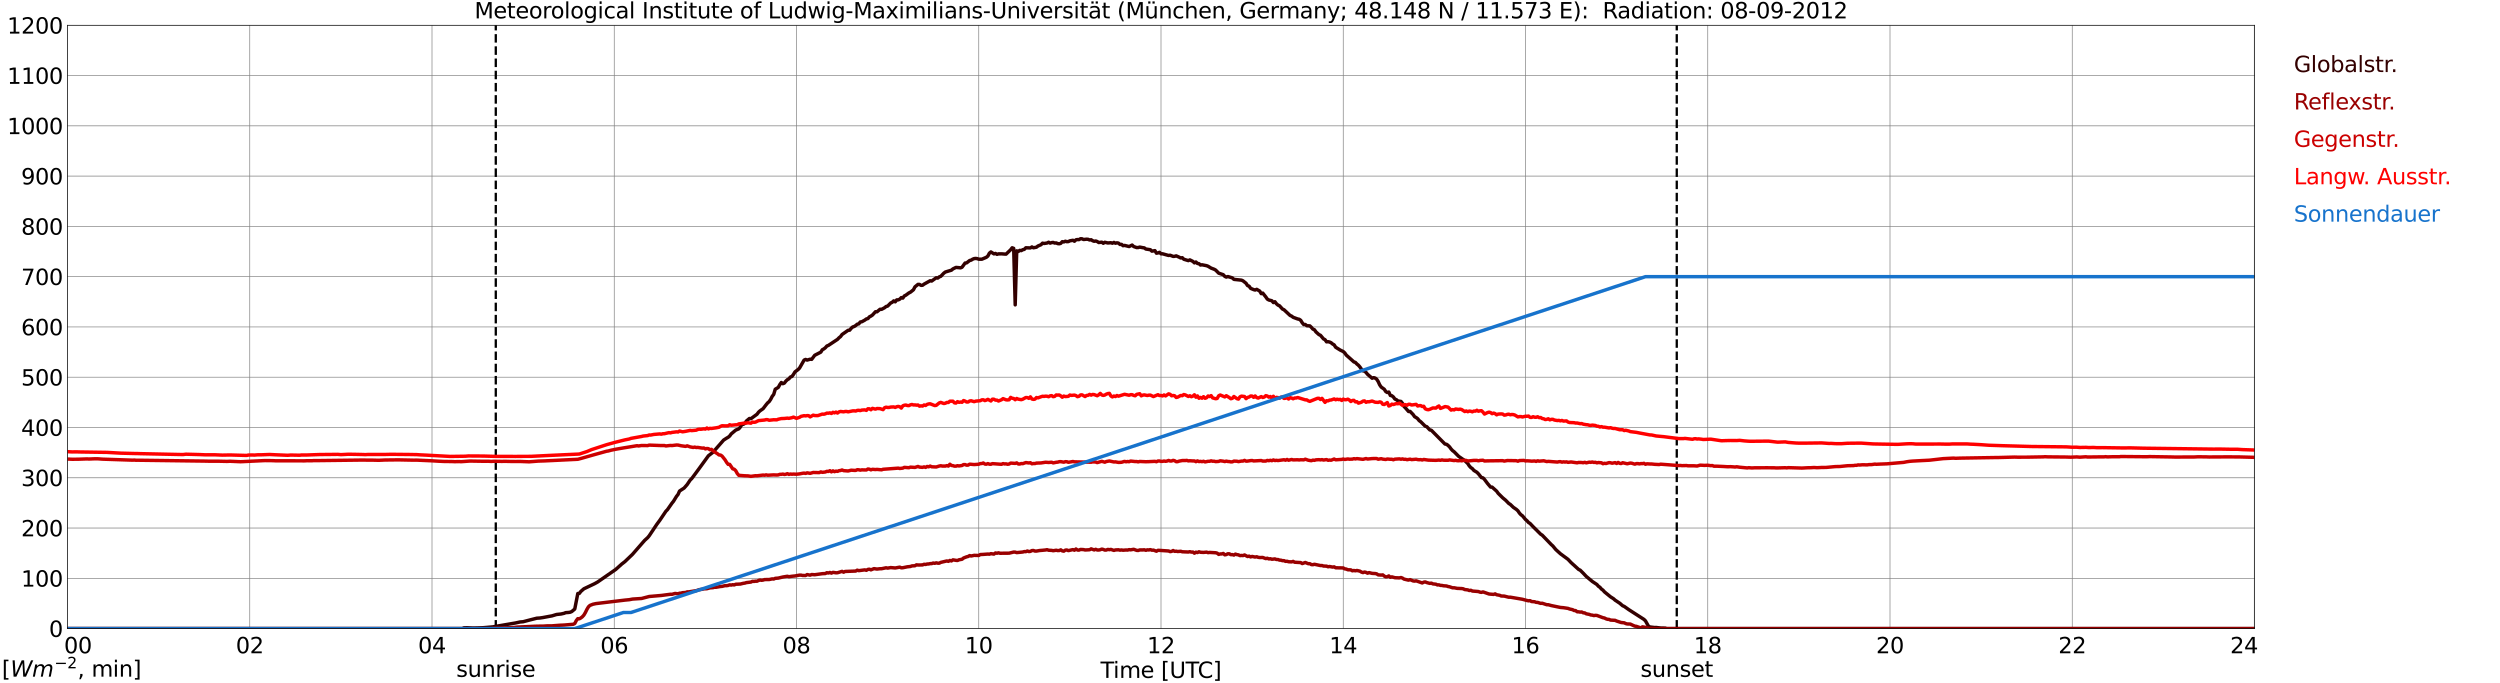 <?xml version="1.0" encoding="utf-8" standalone="no"?>
<!DOCTYPE svg PUBLIC "-//W3C//DTD SVG 1.1//EN"
  "http://www.w3.org/Graphics/SVG/1.1/DTD/svg11.dtd">
<svg xmlns:xlink="http://www.w3.org/1999/xlink" width="1085.4pt" height="296.64pt" viewBox="0 0 1085.4 296.64" xmlns="http://www.w3.org/2000/svg" version="1.1">
 <defs>
  <style type="text/css">*{stroke-linejoin: round; stroke-linecap: butt}</style>
 </defs>
 <g id="figure_1">
  <g id="patch_1">
   <path d="M 0 296.64 
L 1085.4 296.64 
L 1085.4 0 
L 0 0 
z
" style="fill: #ffffff"/>
  </g>
  <g id="axes_1">
   <g id="patch_2">
    <path d="M 29.306 272.909 
L 978.814 272.909 
L 978.814 10.976 
L 29.306 10.976 
z
" style="fill: #ffffff"/>
   </g>
   <g id="patch_3">
    <path d="M 978.814 272.909 
L 978.814 272.909 
L 978.814 10.976 
L 978.814 10.976 
z
" clip-path="url(#pf213d1a556)" style="fill: #d3d3d3; opacity: 0.25; stroke: #d3d3d3; stroke-linejoin: miter"/>
   </g>
   <g id="matplotlib.axis_1">
    <g id="xtick_1">
     <g id="line2d_1">
      <path d="M 29.306 272.909 
L 29.306 10.976 
" clip-path="url(#pf213d1a556)" style="fill: none; stroke: #808080; stroke-width: 0.3; stroke-linecap: square"/>
     </g>
     <g id="line2d_2"/>
     <g id="text_1">
      <!--    00 -->
      <g transform="translate(18.733 283.627) scale(0.095 -0.095)">
       <defs>
        <path id="DejaVuSans-20" transform="scale(0.016)"/>
        <path id="DejaVuSans-30" d="M 2034 4250 
Q 1547 4250 1301 3770 
Q 1056 3291 1056 2328 
Q 1056 1369 1301 889 
Q 1547 409 2034 409 
Q 2525 409 2770 889 
Q 3016 1369 3016 2328 
Q 3016 3291 2770 3770 
Q 2525 4250 2034 4250 
z
M 2034 4750 
Q 2819 4750 3233 4129 
Q 3647 3509 3647 2328 
Q 3647 1150 3233 529 
Q 2819 -91 2034 -91 
Q 1250 -91 836 529 
Q 422 1150 422 2328 
Q 422 3509 836 4129 
Q 1250 4750 2034 4750 
z
" transform="scale(0.016)"/>
       </defs>
       <use xlink:href="#DejaVuSans-20"/>
       <use xlink:href="#DejaVuSans-20" transform="translate(31.787 0)"/>
       <use xlink:href="#DejaVuSans-20" transform="translate(63.574 0)"/>
       <use xlink:href="#DejaVuSans-30" transform="translate(95.361 0)"/>
       <use xlink:href="#DejaVuSans-30" transform="translate(158.984 0)"/>
      </g>
     </g>
    </g>
    <g id="xtick_2">
     <g id="line2d_3">
      <path d="M 108.431 272.909 
L 108.431 10.976 
" clip-path="url(#pf213d1a556)" style="fill: none; stroke: #808080; stroke-width: 0.3; stroke-linecap: square"/>
     </g>
     <g id="line2d_4"/>
     <g id="text_2">
      <!-- 02 -->
      <g transform="translate(102.387 283.627) scale(0.095 -0.095)">
       <defs>
        <path id="DejaVuSans-32" d="M 1228 531 
L 3431 531 
L 3431 0 
L 469 0 
L 469 531 
Q 828 903 1448 1529 
Q 2069 2156 2228 2338 
Q 2531 2678 2651 2914 
Q 2772 3150 2772 3378 
Q 2772 3750 2511 3984 
Q 2250 4219 1831 4219 
Q 1534 4219 1204 4116 
Q 875 4013 500 3803 
L 500 4441 
Q 881 4594 1212 4672 
Q 1544 4750 1819 4750 
Q 2544 4750 2975 4387 
Q 3406 4025 3406 3419 
Q 3406 3131 3298 2873 
Q 3191 2616 2906 2266 
Q 2828 2175 2409 1742 
Q 1991 1309 1228 531 
z
" transform="scale(0.016)"/>
       </defs>
       <use xlink:href="#DejaVuSans-30"/>
       <use xlink:href="#DejaVuSans-32" transform="translate(63.623 0)"/>
      </g>
     </g>
    </g>
    <g id="xtick_3">
     <g id="line2d_5">
      <path d="M 187.557 272.909 
L 187.557 10.976 
" clip-path="url(#pf213d1a556)" style="fill: none; stroke: #808080; stroke-width: 0.3; stroke-linecap: square"/>
     </g>
     <g id="line2d_6"/>
     <g id="text_3">
      <!-- 04 -->
      <g transform="translate(181.513 283.627) scale(0.095 -0.095)">
       <defs>
        <path id="DejaVuSans-34" d="M 2419 4116 
L 825 1625 
L 2419 1625 
L 2419 4116 
z
M 2253 4666 
L 3047 4666 
L 3047 1625 
L 3713 1625 
L 3713 1100 
L 3047 1100 
L 3047 0 
L 2419 0 
L 2419 1100 
L 313 1100 
L 313 1709 
L 2253 4666 
z
" transform="scale(0.016)"/>
       </defs>
       <use xlink:href="#DejaVuSans-30"/>
       <use xlink:href="#DejaVuSans-34" transform="translate(63.623 0)"/>
      </g>
     </g>
    </g>
    <g id="xtick_4">
     <g id="line2d_7">
      <path d="M 266.683 272.909 
L 266.683 10.976 
" clip-path="url(#pf213d1a556)" style="fill: none; stroke: #808080; stroke-width: 0.3; stroke-linecap: square"/>
     </g>
     <g id="line2d_8"/>
     <g id="text_4">
      <!-- 06 -->
      <g transform="translate(260.638 283.627) scale(0.095 -0.095)">
       <defs>
        <path id="DejaVuSans-36" d="M 2113 2584 
Q 1688 2584 1439 2293 
Q 1191 2003 1191 1497 
Q 1191 994 1439 701 
Q 1688 409 2113 409 
Q 2538 409 2786 701 
Q 3034 994 3034 1497 
Q 3034 2003 2786 2293 
Q 2538 2584 2113 2584 
z
M 3366 4563 
L 3366 3988 
Q 3128 4100 2886 4159 
Q 2644 4219 2406 4219 
Q 1781 4219 1451 3797 
Q 1122 3375 1075 2522 
Q 1259 2794 1537 2939 
Q 1816 3084 2150 3084 
Q 2853 3084 3261 2657 
Q 3669 2231 3669 1497 
Q 3669 778 3244 343 
Q 2819 -91 2113 -91 
Q 1303 -91 875 529 
Q 447 1150 447 2328 
Q 447 3434 972 4092 
Q 1497 4750 2381 4750 
Q 2619 4750 2861 4703 
Q 3103 4656 3366 4563 
z
" transform="scale(0.016)"/>
       </defs>
       <use xlink:href="#DejaVuSans-30"/>
       <use xlink:href="#DejaVuSans-36" transform="translate(63.623 0)"/>
      </g>
     </g>
    </g>
    <g id="xtick_5">
     <g id="line2d_9">
      <path d="M 345.808 272.909 
L 345.808 10.976 
" clip-path="url(#pf213d1a556)" style="fill: none; stroke: #808080; stroke-width: 0.3; stroke-linecap: square"/>
     </g>
     <g id="line2d_10"/>
     <g id="text_5">
      <!-- 08 -->
      <g transform="translate(339.764 283.627) scale(0.095 -0.095)">
       <defs>
        <path id="DejaVuSans-38" d="M 2034 2216 
Q 1584 2216 1326 1975 
Q 1069 1734 1069 1313 
Q 1069 891 1326 650 
Q 1584 409 2034 409 
Q 2484 409 2743 651 
Q 3003 894 3003 1313 
Q 3003 1734 2745 1975 
Q 2488 2216 2034 2216 
z
M 1403 2484 
Q 997 2584 770 2862 
Q 544 3141 544 3541 
Q 544 4100 942 4425 
Q 1341 4750 2034 4750 
Q 2731 4750 3128 4425 
Q 3525 4100 3525 3541 
Q 3525 3141 3298 2862 
Q 3072 2584 2669 2484 
Q 3125 2378 3379 2068 
Q 3634 1759 3634 1313 
Q 3634 634 3220 271 
Q 2806 -91 2034 -91 
Q 1263 -91 848 271 
Q 434 634 434 1313 
Q 434 1759 690 2068 
Q 947 2378 1403 2484 
z
M 1172 3481 
Q 1172 3119 1398 2916 
Q 1625 2713 2034 2713 
Q 2441 2713 2670 2916 
Q 2900 3119 2900 3481 
Q 2900 3844 2670 4047 
Q 2441 4250 2034 4250 
Q 1625 4250 1398 4047 
Q 1172 3844 1172 3481 
z
" transform="scale(0.016)"/>
       </defs>
       <use xlink:href="#DejaVuSans-30"/>
       <use xlink:href="#DejaVuSans-38" transform="translate(63.623 0)"/>
      </g>
     </g>
    </g>
    <g id="xtick_6">
     <g id="line2d_11">
      <path d="M 424.934 272.909 
L 424.934 10.976 
" clip-path="url(#pf213d1a556)" style="fill: none; stroke: #808080; stroke-width: 0.3; stroke-linecap: square"/>
     </g>
     <g id="line2d_12"/>
     <g id="text_6">
      <!-- 10 -->
      <g transform="translate(418.89 283.627) scale(0.095 -0.095)">
       <defs>
        <path id="DejaVuSans-31" d="M 794 531 
L 1825 531 
L 1825 4091 
L 703 3866 
L 703 4441 
L 1819 4666 
L 2450 4666 
L 2450 531 
L 3481 531 
L 3481 0 
L 794 0 
L 794 531 
z
" transform="scale(0.016)"/>
       </defs>
       <use xlink:href="#DejaVuSans-31"/>
       <use xlink:href="#DejaVuSans-30" transform="translate(63.623 0)"/>
      </g>
     </g>
    </g>
    <g id="xtick_7">
     <g id="line2d_13">
      <path d="M 504.06 272.909 
L 504.06 10.976 
" clip-path="url(#pf213d1a556)" style="fill: none; stroke: #808080; stroke-width: 0.3; stroke-linecap: square"/>
     </g>
     <g id="line2d_14"/>
     <g id="text_7">
      <!-- 12 -->
      <g transform="translate(498.015 283.627) scale(0.095 -0.095)">
       <use xlink:href="#DejaVuSans-31"/>
       <use xlink:href="#DejaVuSans-32" transform="translate(63.623 0)"/>
      </g>
     </g>
    </g>
    <g id="xtick_8">
     <g id="line2d_15">
      <path d="M 583.185 272.909 
L 583.185 10.976 
" clip-path="url(#pf213d1a556)" style="fill: none; stroke: #808080; stroke-width: 0.3; stroke-linecap: square"/>
     </g>
     <g id="line2d_16"/>
     <g id="text_8">
      <!-- 14 -->
      <g transform="translate(577.141 283.627) scale(0.095 -0.095)">
       <use xlink:href="#DejaVuSans-31"/>
       <use xlink:href="#DejaVuSans-34" transform="translate(63.623 0)"/>
      </g>
     </g>
    </g>
    <g id="xtick_9">
     <g id="line2d_17">
      <path d="M 662.311 272.909 
L 662.311 10.976 
" clip-path="url(#pf213d1a556)" style="fill: none; stroke: #808080; stroke-width: 0.3; stroke-linecap: square"/>
     </g>
     <g id="line2d_18"/>
     <g id="text_9">
      <!-- 16 -->
      <g transform="translate(656.267 283.627) scale(0.095 -0.095)">
       <use xlink:href="#DejaVuSans-31"/>
       <use xlink:href="#DejaVuSans-36" transform="translate(63.623 0)"/>
      </g>
     </g>
    </g>
    <g id="xtick_10">
     <g id="line2d_19">
      <path d="M 741.437 272.909 
L 741.437 10.976 
" clip-path="url(#pf213d1a556)" style="fill: none; stroke: #808080; stroke-width: 0.3; stroke-linecap: square"/>
     </g>
     <g id="line2d_20"/>
     <g id="text_10">
      <!-- 18 -->
      <g transform="translate(735.392 283.627) scale(0.095 -0.095)">
       <use xlink:href="#DejaVuSans-31"/>
       <use xlink:href="#DejaVuSans-38" transform="translate(63.623 0)"/>
      </g>
     </g>
    </g>
    <g id="xtick_11">
     <g id="line2d_21">
      <path d="M 820.562 272.909 
L 820.562 10.976 
" clip-path="url(#pf213d1a556)" style="fill: none; stroke: #808080; stroke-width: 0.3; stroke-linecap: square"/>
     </g>
     <g id="line2d_22"/>
     <g id="text_11">
      <!-- 20 -->
      <g transform="translate(814.518 283.627) scale(0.095 -0.095)">
       <use xlink:href="#DejaVuSans-32"/>
       <use xlink:href="#DejaVuSans-30" transform="translate(63.623 0)"/>
      </g>
     </g>
    </g>
    <g id="xtick_12">
     <g id="line2d_23">
      <path d="M 899.688 272.909 
L 899.688 10.976 
" clip-path="url(#pf213d1a556)" style="fill: none; stroke: #808080; stroke-width: 0.3; stroke-linecap: square"/>
     </g>
     <g id="line2d_24"/>
     <g id="text_12">
      <!-- 22 -->
      <g transform="translate(893.644 283.627) scale(0.095 -0.095)">
       <use xlink:href="#DejaVuSans-32"/>
       <use xlink:href="#DejaVuSans-32" transform="translate(63.623 0)"/>
      </g>
     </g>
    </g>
    <g id="xtick_13">
     <g id="line2d_25">
      <path d="M 978.814 272.909 
L 978.814 10.976 
" clip-path="url(#pf213d1a556)" style="fill: none; stroke: #808080; stroke-width: 0.3; stroke-linecap: square"/>
     </g>
     <g id="line2d_26"/>
     <g id="text_13">
      <!-- 24    -->
      <g transform="translate(968.241 283.627) scale(0.095 -0.095)">
       <use xlink:href="#DejaVuSans-32"/>
       <use xlink:href="#DejaVuSans-34" transform="translate(63.623 0)"/>
       <use xlink:href="#DejaVuSans-20" transform="translate(127.246 0)"/>
       <use xlink:href="#DejaVuSans-20" transform="translate(159.033 0)"/>
       <use xlink:href="#DejaVuSans-20" transform="translate(190.82 0)"/>
      </g>
     </g>
    </g>
    <g id="text_14">
     <!-- Time [UTC] -->
     <g transform="translate(477.806 294.322) scale(0.095 -0.095)">
      <defs>
       <path id="DejaVuSans-54" d="M -19 4666 
L 3928 4666 
L 3928 4134 
L 2272 4134 
L 2272 0 
L 1638 0 
L 1638 4134 
L -19 4134 
L -19 4666 
z
" transform="scale(0.016)"/>
       <path id="DejaVuSans-69" d="M 603 3500 
L 1178 3500 
L 1178 0 
L 603 0 
L 603 3500 
z
M 603 4863 
L 1178 4863 
L 1178 4134 
L 603 4134 
L 603 4863 
z
" transform="scale(0.016)"/>
       <path id="DejaVuSans-6d" d="M 3328 2828 
Q 3544 3216 3844 3400 
Q 4144 3584 4550 3584 
Q 5097 3584 5394 3201 
Q 5691 2819 5691 2113 
L 5691 0 
L 5113 0 
L 5113 2094 
Q 5113 2597 4934 2840 
Q 4756 3084 4391 3084 
Q 3944 3084 3684 2787 
Q 3425 2491 3425 1978 
L 3425 0 
L 2847 0 
L 2847 2094 
Q 2847 2600 2669 2842 
Q 2491 3084 2119 3084 
Q 1678 3084 1418 2786 
Q 1159 2488 1159 1978 
L 1159 0 
L 581 0 
L 581 3500 
L 1159 3500 
L 1159 2956 
Q 1356 3278 1631 3431 
Q 1906 3584 2284 3584 
Q 2666 3584 2933 3390 
Q 3200 3197 3328 2828 
z
" transform="scale(0.016)"/>
       <path id="DejaVuSans-65" d="M 3597 1894 
L 3597 1613 
L 953 1613 
Q 991 1019 1311 708 
Q 1631 397 2203 397 
Q 2534 397 2845 478 
Q 3156 559 3463 722 
L 3463 178 
Q 3153 47 2828 -22 
Q 2503 -91 2169 -91 
Q 1331 -91 842 396 
Q 353 884 353 1716 
Q 353 2575 817 3079 
Q 1281 3584 2069 3584 
Q 2775 3584 3186 3129 
Q 3597 2675 3597 1894 
z
M 3022 2063 
Q 3016 2534 2758 2815 
Q 2500 3097 2075 3097 
Q 1594 3097 1305 2825 
Q 1016 2553 972 2059 
L 3022 2063 
z
" transform="scale(0.016)"/>
       <path id="DejaVuSans-5b" d="M 550 4863 
L 1875 4863 
L 1875 4416 
L 1125 4416 
L 1125 -397 
L 1875 -397 
L 1875 -844 
L 550 -844 
L 550 4863 
z
" transform="scale(0.016)"/>
       <path id="DejaVuSans-55" d="M 556 4666 
L 1191 4666 
L 1191 1831 
Q 1191 1081 1462 751 
Q 1734 422 2344 422 
Q 2950 422 3222 751 
Q 3494 1081 3494 1831 
L 3494 4666 
L 4128 4666 
L 4128 1753 
Q 4128 841 3676 375 
Q 3225 -91 2344 -91 
Q 1459 -91 1007 375 
Q 556 841 556 1753 
L 556 4666 
z
" transform="scale(0.016)"/>
       <path id="DejaVuSans-43" d="M 4122 4306 
L 4122 3641 
Q 3803 3938 3442 4084 
Q 3081 4231 2675 4231 
Q 1875 4231 1450 3742 
Q 1025 3253 1025 2328 
Q 1025 1406 1450 917 
Q 1875 428 2675 428 
Q 3081 428 3442 575 
Q 3803 722 4122 1019 
L 4122 359 
Q 3791 134 3420 21 
Q 3050 -91 2638 -91 
Q 1578 -91 968 557 
Q 359 1206 359 2328 
Q 359 3453 968 4101 
Q 1578 4750 2638 4750 
Q 3056 4750 3426 4639 
Q 3797 4528 4122 4306 
z
" transform="scale(0.016)"/>
       <path id="DejaVuSans-5d" d="M 1947 4863 
L 1947 -844 
L 622 -844 
L 622 -397 
L 1369 -397 
L 1369 4416 
L 622 4416 
L 622 4863 
L 1947 4863 
z
" transform="scale(0.016)"/>
      </defs>
      <use xlink:href="#DejaVuSans-54"/>
      <use xlink:href="#DejaVuSans-69" transform="translate(57.959 0)"/>
      <use xlink:href="#DejaVuSans-6d" transform="translate(85.742 0)"/>
      <use xlink:href="#DejaVuSans-65" transform="translate(183.154 0)"/>
      <use xlink:href="#DejaVuSans-20" transform="translate(244.678 0)"/>
      <use xlink:href="#DejaVuSans-5b" transform="translate(276.465 0)"/>
      <use xlink:href="#DejaVuSans-55" transform="translate(315.479 0)"/>
      <use xlink:href="#DejaVuSans-54" transform="translate(388.672 0)"/>
      <use xlink:href="#DejaVuSans-43" transform="translate(443.881 0)"/>
      <use xlink:href="#DejaVuSans-5d" transform="translate(513.705 0)"/>
     </g>
    </g>
   </g>
   <g id="matplotlib.axis_2">
    <g id="ytick_1">
     <g id="line2d_27">
      <path d="M 29.306 272.909 
L 978.814 272.909 
" clip-path="url(#pf213d1a556)" style="fill: none; stroke: #808080; stroke-width: 0.3; stroke-linecap: square"/>
     </g>
     <g id="line2d_28"/>
     <g id="text_15">
      <!-- 0 -->
      <g transform="translate(21.261 276.518) scale(0.095 -0.095)">
       <use xlink:href="#DejaVuSans-30"/>
      </g>
     </g>
    </g>
    <g id="ytick_2">
     <g id="line2d_29">
      <path d="M 29.306 251.081 
L 978.814 251.081 
" clip-path="url(#pf213d1a556)" style="fill: none; stroke: #808080; stroke-width: 0.3; stroke-linecap: square"/>
     </g>
     <g id="line2d_30"/>
     <g id="text_16">
      <!-- 100 -->
      <g transform="translate(9.173 254.69) scale(0.095 -0.095)">
       <use xlink:href="#DejaVuSans-31"/>
       <use xlink:href="#DejaVuSans-30" transform="translate(63.623 0)"/>
       <use xlink:href="#DejaVuSans-30" transform="translate(127.246 0)"/>
      </g>
     </g>
    </g>
    <g id="ytick_3">
     <g id="line2d_31">
      <path d="M 29.306 229.253 
L 978.814 229.253 
" clip-path="url(#pf213d1a556)" style="fill: none; stroke: #808080; stroke-width: 0.3; stroke-linecap: square"/>
     </g>
     <g id="line2d_32"/>
     <g id="text_17">
      <!-- 200 -->
      <g transform="translate(9.173 232.863) scale(0.095 -0.095)">
       <use xlink:href="#DejaVuSans-32"/>
       <use xlink:href="#DejaVuSans-30" transform="translate(63.623 0)"/>
       <use xlink:href="#DejaVuSans-30" transform="translate(127.246 0)"/>
      </g>
     </g>
    </g>
    <g id="ytick_4">
     <g id="line2d_33">
      <path d="M 29.306 207.426 
L 978.814 207.426 
" clip-path="url(#pf213d1a556)" style="fill: none; stroke: #808080; stroke-width: 0.3; stroke-linecap: square"/>
     </g>
     <g id="line2d_34"/>
     <g id="text_18">
      <!-- 300 -->
      <g transform="translate(9.173 211.035) scale(0.095 -0.095)">
       <defs>
        <path id="DejaVuSans-33" d="M 2597 2516 
Q 3050 2419 3304 2112 
Q 3559 1806 3559 1356 
Q 3559 666 3084 287 
Q 2609 -91 1734 -91 
Q 1441 -91 1130 -33 
Q 819 25 488 141 
L 488 750 
Q 750 597 1062 519 
Q 1375 441 1716 441 
Q 2309 441 2620 675 
Q 2931 909 2931 1356 
Q 2931 1769 2642 2001 
Q 2353 2234 1838 2234 
L 1294 2234 
L 1294 2753 
L 1863 2753 
Q 2328 2753 2575 2939 
Q 2822 3125 2822 3475 
Q 2822 3834 2567 4026 
Q 2313 4219 1838 4219 
Q 1578 4219 1281 4162 
Q 984 4106 628 3988 
L 628 4550 
Q 988 4650 1302 4700 
Q 1616 4750 1894 4750 
Q 2613 4750 3031 4423 
Q 3450 4097 3450 3541 
Q 3450 3153 3228 2886 
Q 3006 2619 2597 2516 
z
" transform="scale(0.016)"/>
       </defs>
       <use xlink:href="#DejaVuSans-33"/>
       <use xlink:href="#DejaVuSans-30" transform="translate(63.623 0)"/>
       <use xlink:href="#DejaVuSans-30" transform="translate(127.246 0)"/>
      </g>
     </g>
    </g>
    <g id="ytick_5">
     <g id="line2d_35">
      <path d="M 29.306 185.598 
L 978.814 185.598 
" clip-path="url(#pf213d1a556)" style="fill: none; stroke: #808080; stroke-width: 0.3; stroke-linecap: square"/>
     </g>
     <g id="line2d_36"/>
     <g id="text_19">
      <!-- 400 -->
      <g transform="translate(9.173 189.207) scale(0.095 -0.095)">
       <use xlink:href="#DejaVuSans-34"/>
       <use xlink:href="#DejaVuSans-30" transform="translate(63.623 0)"/>
       <use xlink:href="#DejaVuSans-30" transform="translate(127.246 0)"/>
      </g>
     </g>
    </g>
    <g id="ytick_6">
     <g id="line2d_37">
      <path d="M 29.306 163.77 
L 978.814 163.77 
" clip-path="url(#pf213d1a556)" style="fill: none; stroke: #808080; stroke-width: 0.3; stroke-linecap: square"/>
     </g>
     <g id="line2d_38"/>
     <g id="text_20">
      <!-- 500 -->
      <g transform="translate(9.173 167.379) scale(0.095 -0.095)">
       <defs>
        <path id="DejaVuSans-35" d="M 691 4666 
L 3169 4666 
L 3169 4134 
L 1269 4134 
L 1269 2991 
Q 1406 3038 1543 3061 
Q 1681 3084 1819 3084 
Q 2600 3084 3056 2656 
Q 3513 2228 3513 1497 
Q 3513 744 3044 326 
Q 2575 -91 1722 -91 
Q 1428 -91 1123 -41 
Q 819 9 494 109 
L 494 744 
Q 775 591 1075 516 
Q 1375 441 1709 441 
Q 2250 441 2565 725 
Q 2881 1009 2881 1497 
Q 2881 1984 2565 2268 
Q 2250 2553 1709 2553 
Q 1456 2553 1204 2497 
Q 953 2441 691 2322 
L 691 4666 
z
" transform="scale(0.016)"/>
       </defs>
       <use xlink:href="#DejaVuSans-35"/>
       <use xlink:href="#DejaVuSans-30" transform="translate(63.623 0)"/>
       <use xlink:href="#DejaVuSans-30" transform="translate(127.246 0)"/>
      </g>
     </g>
    </g>
    <g id="ytick_7">
     <g id="line2d_39">
      <path d="M 29.306 141.942 
L 978.814 141.942 
" clip-path="url(#pf213d1a556)" style="fill: none; stroke: #808080; stroke-width: 0.3; stroke-linecap: square"/>
     </g>
     <g id="line2d_40"/>
     <g id="text_21">
      <!-- 600 -->
      <g transform="translate(9.173 145.551) scale(0.095 -0.095)">
       <use xlink:href="#DejaVuSans-36"/>
       <use xlink:href="#DejaVuSans-30" transform="translate(63.623 0)"/>
       <use xlink:href="#DejaVuSans-30" transform="translate(127.246 0)"/>
      </g>
     </g>
    </g>
    <g id="ytick_8">
     <g id="line2d_41">
      <path d="M 29.306 120.114 
L 978.814 120.114 
" clip-path="url(#pf213d1a556)" style="fill: none; stroke: #808080; stroke-width: 0.3; stroke-linecap: square"/>
     </g>
     <g id="line2d_42"/>
     <g id="text_22">
      <!-- 700 -->
      <g transform="translate(9.173 123.724) scale(0.095 -0.095)">
       <defs>
        <path id="DejaVuSans-37" d="M 525 4666 
L 3525 4666 
L 3525 4397 
L 1831 0 
L 1172 0 
L 2766 4134 
L 525 4134 
L 525 4666 
z
" transform="scale(0.016)"/>
       </defs>
       <use xlink:href="#DejaVuSans-37"/>
       <use xlink:href="#DejaVuSans-30" transform="translate(63.623 0)"/>
       <use xlink:href="#DejaVuSans-30" transform="translate(127.246 0)"/>
      </g>
     </g>
    </g>
    <g id="ytick_9">
     <g id="line2d_43">
      <path d="M 29.306 98.287 
L 978.814 98.287 
" clip-path="url(#pf213d1a556)" style="fill: none; stroke: #808080; stroke-width: 0.3; stroke-linecap: square"/>
     </g>
     <g id="line2d_44"/>
     <g id="text_23">
      <!-- 800 -->
      <g transform="translate(9.173 101.896) scale(0.095 -0.095)">
       <use xlink:href="#DejaVuSans-38"/>
       <use xlink:href="#DejaVuSans-30" transform="translate(63.623 0)"/>
       <use xlink:href="#DejaVuSans-30" transform="translate(127.246 0)"/>
      </g>
     </g>
    </g>
    <g id="ytick_10">
     <g id="line2d_45">
      <path d="M 29.306 76.459 
L 978.814 76.459 
" clip-path="url(#pf213d1a556)" style="fill: none; stroke: #808080; stroke-width: 0.3; stroke-linecap: square"/>
     </g>
     <g id="line2d_46"/>
     <g id="text_24">
      <!-- 900 -->
      <g transform="translate(9.173 80.068) scale(0.095 -0.095)">
       <defs>
        <path id="DejaVuSans-39" d="M 703 97 
L 703 672 
Q 941 559 1184 500 
Q 1428 441 1663 441 
Q 2288 441 2617 861 
Q 2947 1281 2994 2138 
Q 2813 1869 2534 1725 
Q 2256 1581 1919 1581 
Q 1219 1581 811 2004 
Q 403 2428 403 3163 
Q 403 3881 828 4315 
Q 1253 4750 1959 4750 
Q 2769 4750 3195 4129 
Q 3622 3509 3622 2328 
Q 3622 1225 3098 567 
Q 2575 -91 1691 -91 
Q 1453 -91 1209 -44 
Q 966 3 703 97 
z
M 1959 2075 
Q 2384 2075 2632 2365 
Q 2881 2656 2881 3163 
Q 2881 3666 2632 3958 
Q 2384 4250 1959 4250 
Q 1534 4250 1286 3958 
Q 1038 3666 1038 3163 
Q 1038 2656 1286 2365 
Q 1534 2075 1959 2075 
z
" transform="scale(0.016)"/>
       </defs>
       <use xlink:href="#DejaVuSans-39"/>
       <use xlink:href="#DejaVuSans-30" transform="translate(63.623 0)"/>
       <use xlink:href="#DejaVuSans-30" transform="translate(127.246 0)"/>
      </g>
     </g>
    </g>
    <g id="ytick_11">
     <g id="line2d_47">
      <path d="M 29.306 54.631 
L 978.814 54.631 
" clip-path="url(#pf213d1a556)" style="fill: none; stroke: #808080; stroke-width: 0.3; stroke-linecap: square"/>
     </g>
     <g id="line2d_48"/>
     <g id="text_25">
      <!-- 1000 -->
      <g transform="translate(3.128 58.24) scale(0.095 -0.095)">
       <use xlink:href="#DejaVuSans-31"/>
       <use xlink:href="#DejaVuSans-30" transform="translate(63.623 0)"/>
       <use xlink:href="#DejaVuSans-30" transform="translate(127.246 0)"/>
       <use xlink:href="#DejaVuSans-30" transform="translate(190.869 0)"/>
      </g>
     </g>
    </g>
    <g id="ytick_12">
     <g id="line2d_49">
      <path d="M 29.306 32.803 
L 978.814 32.803 
" clip-path="url(#pf213d1a556)" style="fill: none; stroke: #808080; stroke-width: 0.3; stroke-linecap: square"/>
     </g>
     <g id="line2d_50"/>
     <g id="text_26">
      <!-- 1100 -->
      <g transform="translate(3.128 36.413) scale(0.095 -0.095)">
       <use xlink:href="#DejaVuSans-31"/>
       <use xlink:href="#DejaVuSans-31" transform="translate(63.623 0)"/>
       <use xlink:href="#DejaVuSans-30" transform="translate(127.246 0)"/>
       <use xlink:href="#DejaVuSans-30" transform="translate(190.869 0)"/>
      </g>
     </g>
    </g>
    <g id="ytick_13">
     <g id="line2d_51">
      <path d="M 29.306 10.976 
L 978.814 10.976 
" clip-path="url(#pf213d1a556)" style="fill: none; stroke: #808080; stroke-width: 0.3; stroke-linecap: square"/>
     </g>
     <g id="line2d_52"/>
     <g id="text_27">
      <!-- 1200 -->
      <g transform="translate(3.128 14.585) scale(0.095 -0.095)">
       <use xlink:href="#DejaVuSans-31"/>
       <use xlink:href="#DejaVuSans-32" transform="translate(63.623 0)"/>
       <use xlink:href="#DejaVuSans-30" transform="translate(127.246 0)"/>
       <use xlink:href="#DejaVuSans-30" transform="translate(190.869 0)"/>
      </g>
     </g>
    </g>
   </g>
   <g id="line2d_53">
    <path d="M 215.251 272.909 
L 215.251 10.976 
" clip-path="url(#pf213d1a556)" style="fill: none; stroke-dasharray: 3.7,1.6; stroke-dashoffset: 0; stroke: #000000"/>
   </g>
   <g id="line2d_54">
    <path d="M 727.985 272.909 
L 727.985 10.976 
" clip-path="url(#pf213d1a556)" style="fill: none; stroke-dasharray: 3.7,1.6; stroke-dashoffset: 0; stroke: #000000"/>
   </g>
   <g id="line2d_55">
    <path d="M 29.306 272.909 
L 200.745 272.909 
L 201.404 272.577 
L 202.723 272.533 
L 205.36 272.662 
L 207.998 272.599 
L 209.976 272.512 
L 213.932 272.167 
L 223.823 270.466 
L 225.801 270.036 
L 227.12 269.929 
L 230.417 269.067 
L 233.054 268.399 
L 234.373 268.314 
L 235.692 268.12 
L 238.329 267.624 
L 239.648 267.389 
L 241.626 266.786 
L 243.604 266.57 
L 244.923 266.269 
L 245.583 265.989 
L 246.901 265.902 
L 247.561 265.795 
L 248.22 265.516 
L 249.539 264.418 
L 250.858 257.68 
L 251.517 257.636 
L 252.176 256.776 
L 253.495 255.634 
L 258.111 253.438 
L 259.43 252.707 
L 267.342 247.218 
L 269.98 244.851 
L 271.298 243.839 
L 274.595 240.674 
L 279.87 234.625 
L 281.189 233.42 
L 281.849 232.623 
L 285.145 227.673 
L 286.464 225.885 
L 289.102 221.967 
L 289.761 221.301 
L 291.739 218.459 
L 292.399 217.641 
L 293.717 215.489 
L 294.377 214.67 
L 295.036 213.186 
L 297.014 211.894 
L 298.333 210.388 
L 299.652 208.427 
L 300.311 207.781 
L 301.63 206.018 
L 303.608 203.326 
L 307.564 197.88 
L 309.543 196.352 
L 314.158 191.077 
L 315.477 190.217 
L 316.136 189.85 
L 316.796 189.291 
L 317.455 188.387 
L 319.433 186.728 
L 320.752 186.191 
L 321.411 185.417 
L 322.071 184.319 
L 322.73 184.21 
L 323.39 183.801 
L 324.049 182.791 
L 325.368 181.693 
L 326.027 181.778 
L 328.665 179.84 
L 329.324 178.958 
L 329.983 178.355 
L 331.302 177.43 
L 332.621 175.708 
L 333.28 174.911 
L 333.94 174.352 
L 334.599 173.383 
L 335.258 172.091 
L 335.918 171.231 
L 336.577 168.991 
L 337.896 168.194 
L 338.555 166.99 
L 339.215 166.064 
L 339.874 166.581 
L 340.533 166.322 
L 341.193 165.462 
L 341.852 164.837 
L 342.512 164.471 
L 343.171 163.674 
L 343.83 163.46 
L 344.49 162.554 
L 345.149 161.456 
L 346.468 160.467 
L 347.127 159.8 
L 349.105 156.333 
L 349.765 156.054 
L 350.424 156.333 
L 351.743 155.947 
L 352.402 156.01 
L 353.721 154.247 
L 356.359 152.889 
L 357.018 151.835 
L 357.677 151.49 
L 358.337 150.975 
L 358.996 150.219 
L 359.655 149.962 
L 363.612 147.336 
L 364.271 146.646 
L 364.93 146.131 
L 365.59 145.225 
L 368.227 143.396 
L 368.887 143.352 
L 369.546 142.536 
L 370.206 141.953 
L 370.865 141.739 
L 371.524 141.329 
L 372.184 140.748 
L 372.843 140.619 
L 373.502 139.801 
L 374.162 139.694 
L 375.481 138.963 
L 376.14 138.467 
L 376.799 138.338 
L 377.459 137.564 
L 378.118 137.241 
L 378.777 136.789 
L 380.096 135.346 
L 380.756 135.368 
L 382.074 134.27 
L 382.734 134.311 
L 384.053 133.602 
L 384.712 133.063 
L 385.371 132.892 
L 386.69 131.557 
L 387.349 131.255 
L 388.009 130.631 
L 388.668 131.039 
L 389.328 130.201 
L 389.987 130.201 
L 390.646 129.878 
L 391.306 129.21 
L 391.965 129.426 
L 392.624 128.479 
L 393.284 128.156 
L 394.603 127.187 
L 395.262 126.864 
L 396.581 125.809 
L 397.24 124.539 
L 398.559 123.463 
L 399.218 123.485 
L 399.878 123.893 
L 400.537 123.851 
L 401.196 123.356 
L 403.834 121.891 
L 404.493 122.02 
L 406.471 120.599 
L 407.131 120.73 
L 407.79 120.213 
L 408.45 119.975 
L 409.768 118.597 
L 410.428 118.102 
L 411.746 117.694 
L 413.065 117.307 
L 413.725 116.746 
L 415.043 116.1 
L 416.362 116.209 
L 417.022 116.295 
L 417.681 116.015 
L 419 114.206 
L 419.659 114.142 
L 420.978 113.108 
L 421.637 112.938 
L 422.297 112.527 
L 422.956 112.27 
L 423.615 112.204 
L 424.275 112.291 
L 424.934 112.527 
L 426.253 112.549 
L 428.231 111.709 
L 428.89 111.172 
L 429.55 109.923 
L 430.209 109.384 
L 431.528 110.224 
L 432.187 110.03 
L 432.847 110.419 
L 433.506 110.224 
L 434.825 110.202 
L 436.144 110.309 
L 436.803 110.331 
L 438.781 108.437 
L 439.44 107.577 
L 440.1 107.834 
L 440.759 132.353 
L 441.419 108.91 
L 442.078 109.192 
L 442.737 108.696 
L 443.397 108.803 
L 444.056 108.417 
L 444.716 108.266 
L 445.375 107.577 
L 447.353 107.642 
L 448.012 107.21 
L 448.672 107.577 
L 449.991 107.319 
L 450.65 106.802 
L 451.969 106.243 
L 452.628 105.575 
L 453.287 105.704 
L 454.606 105.51 
L 455.266 105.165 
L 455.925 105.553 
L 456.584 105.337 
L 457.244 105.252 
L 457.903 105.531 
L 458.563 105.466 
L 459.222 105.769 
L 459.881 105.833 
L 460.541 105.66 
L 461.2 104.929 
L 461.859 105.058 
L 462.519 104.735 
L 463.178 104.929 
L 463.838 104.885 
L 464.497 104.562 
L 465.816 104.326 
L 466.475 104.735 
L 467.134 104.11 
L 467.794 104.003 
L 468.453 104.047 
L 469.113 103.637 
L 469.772 103.68 
L 470.431 103.982 
L 471.75 103.853 
L 472.409 103.896 
L 473.069 104.198 
L 473.728 104.089 
L 474.388 104.521 
L 475.047 104.756 
L 475.706 104.628 
L 476.366 104.863 
L 477.025 105.296 
L 478.344 105.145 
L 479.003 105.619 
L 479.663 105.186 
L 480.981 105.488 
L 482.3 105.381 
L 482.96 105.597 
L 483.619 105.252 
L 484.278 105.597 
L 484.938 105.424 
L 485.597 105.553 
L 486.256 106.134 
L 486.916 106.09 
L 487.575 106.673 
L 488.235 106.544 
L 490.213 107.037 
L 491.532 106.394 
L 492.191 107.037 
L 493.51 107.491 
L 494.169 107.47 
L 494.828 107.275 
L 496.147 107.533 
L 496.807 107.62 
L 497.466 108.116 
L 499.444 108.417 
L 500.103 109.041 
L 501.422 108.825 
L 502.082 109.923 
L 502.741 109.816 
L 503.4 109.556 
L 504.06 110.181 
L 504.719 110.181 
L 507.357 110.914 
L 508.016 110.805 
L 509.335 111.322 
L 509.994 111.279 
L 510.654 111.084 
L 511.972 111.667 
L 512.632 112.012 
L 513.291 111.881 
L 513.95 112.549 
L 515.929 113.151 
L 516.588 112.828 
L 517.907 113.496 
L 518.566 114.121 
L 519.226 113.754 
L 519.885 114.4 
L 520.544 114.465 
L 521.204 115.068 
L 521.863 114.961 
L 523.841 115.347 
L 524.501 115.605 
L 525.819 116.402 
L 527.138 116.897 
L 527.797 117.264 
L 529.116 118.597 
L 531.094 119.265 
L 531.754 119.997 
L 532.413 120.298 
L 533.073 120.062 
L 534.391 120.448 
L 535.051 120.665 
L 535.71 121.289 
L 539.007 121.634 
L 539.666 121.935 
L 540.985 122.989 
L 541.644 124.002 
L 542.304 124.238 
L 542.963 125.185 
L 544.282 125.744 
L 544.941 125.916 
L 545.601 125.615 
L 546.919 126.368 
L 547.579 127.488 
L 548.238 127.252 
L 549.557 128.909 
L 550.216 129.856 
L 550.876 130.245 
L 552.195 130.568 
L 552.854 131.362 
L 553.513 130.998 
L 554.173 131.88 
L 554.832 132.46 
L 555.491 132.742 
L 556.81 134.182 
L 557.47 134.484 
L 560.107 136.959 
L 560.766 137.241 
L 561.426 137.756 
L 563.404 138.489 
L 564.063 138.618 
L 564.723 139.07 
L 565.382 140.146 
L 566.042 140.921 
L 566.701 140.877 
L 567.36 141.416 
L 568.679 141.482 
L 569.338 142.104 
L 569.998 142.881 
L 570.657 143.138 
L 571.317 144.086 
L 572.635 145.269 
L 573.295 145.57 
L 574.613 147.142 
L 575.273 147.465 
L 575.932 148.412 
L 576.592 148.347 
L 577.251 148.497 
L 577.91 148.801 
L 578.57 149.359 
L 579.229 149.726 
L 579.889 150.758 
L 581.867 151.985 
L 583.185 152.631 
L 583.845 153.234 
L 584.504 154.181 
L 585.823 155.344 
L 587.142 156.528 
L 587.801 157.13 
L 588.46 157.346 
L 589.12 158.055 
L 589.779 158.573 
L 590.439 159.348 
L 591.098 160.295 
L 591.757 161.004 
L 592.417 161.114 
L 593.076 161.694 
L 593.736 162.513 
L 595.714 164.213 
L 596.373 163.953 
L 597.032 164.148 
L 597.692 164.621 
L 598.351 165.654 
L 599.011 167.097 
L 599.67 168.044 
L 600.989 168.991 
L 601.648 170.004 
L 602.307 170.412 
L 602.967 170.218 
L 603.626 171.683 
L 604.286 171.811 
L 604.945 172.35 
L 605.604 173.254 
L 606.264 173.534 
L 606.923 174.092 
L 608.242 174.287 
L 608.901 175.105 
L 609.561 176.461 
L 610.22 177.129 
L 611.539 178.657 
L 612.198 178.613 
L 613.517 179.971 
L 614.176 180.918 
L 614.836 181.282 
L 615.495 181.778 
L 616.154 182.618 
L 616.814 183.092 
L 618.792 185.05 
L 619.451 185.244 
L 620.77 186.665 
L 621.429 186.794 
L 627.364 192.799 
L 628.023 192.886 
L 628.683 193.382 
L 629.342 194.025 
L 630.001 194.931 
L 630.661 195.641 
L 631.32 196.136 
L 633.298 198.138 
L 635.936 199.967 
L 637.255 201.259 
L 637.914 202.292 
L 638.573 203.003 
L 639.233 203.455 
L 639.892 204.23 
L 641.211 205.048 
L 641.87 205.716 
L 643.189 207.351 
L 643.848 207.458 
L 644.508 208.148 
L 645.827 209.914 
L 647.145 211.464 
L 647.805 211.485 
L 649.783 213.249 
L 650.442 214.175 
L 652.42 216.135 
L 653.739 217.233 
L 655.058 218.588 
L 655.717 218.996 
L 657.036 220.267 
L 658.355 221.17 
L 659.014 221.775 
L 659.674 222.764 
L 660.333 223.475 
L 660.992 223.949 
L 662.311 225.54 
L 662.97 226.101 
L 663.63 226.854 
L 664.289 227.263 
L 665.608 228.662 
L 668.905 231.934 
L 669.564 232.344 
L 673.521 236.454 
L 674.18 237.037 
L 675.499 238.628 
L 677.477 240.416 
L 680.774 242.848 
L 682.092 244.247 
L 685.389 247.239 
L 686.049 247.541 
L 687.368 248.855 
L 688.686 250.254 
L 691.324 252.45 
L 693.302 253.761 
L 693.961 254.517 
L 694.621 254.969 
L 695.28 255.743 
L 695.939 256.217 
L 696.599 256.97 
L 699.236 259.122 
L 700.555 259.963 
L 701.215 260.565 
L 703.193 261.877 
L 704.511 262.997 
L 705.171 263.276 
L 707.149 264.675 
L 713.743 268.917 
L 714.402 269.563 
L 715.721 271.909 
L 716.38 272.21 
L 718.358 272.448 
L 719.018 272.426 
L 720.996 272.662 
L 722.974 272.706 
L 723.633 272.909 
L 978.154 272.909 
L 978.154 272.909 
" clip-path="url(#pf213d1a556)" style="fill: none; stroke: #330000; stroke-width: 1.5; stroke-linecap: square"/>
   </g>
   <g id="line2d_56">
    <path d="M 29.306 272.909 
L 213.273 272.909 
L 213.932 272.771 
L 223.164 272.429 
L 224.482 272.256 
L 232.395 271.889 
L 234.373 271.846 
L 235.692 271.846 
L 237.67 271.717 
L 239.648 271.717 
L 242.945 271.459 
L 244.923 271.372 
L 248.88 271.029 
L 249.539 270.706 
L 250.198 269.436 
L 250.858 268.596 
L 251.517 268.661 
L 252.176 268.294 
L 252.836 267.777 
L 253.495 267.046 
L 254.155 265.926 
L 254.814 264.571 
L 255.473 263.473 
L 256.133 262.848 
L 257.451 262.331 
L 258.77 262.052 
L 271.298 260.546 
L 273.277 260.351 
L 274.595 260.094 
L 278.552 259.834 
L 281.849 258.974 
L 287.124 258.522 
L 291.08 258.005 
L 291.739 258.027 
L 293.058 257.66 
L 294.377 257.791 
L 295.036 257.553 
L 295.696 257.509 
L 296.355 257.317 
L 297.674 257.23 
L 298.333 256.972 
L 298.992 256.972 
L 301.63 256.542 
L 302.289 256.455 
L 303.608 256.003 
L 304.927 255.831 
L 305.586 255.658 
L 306.905 255.595 
L 308.224 255.228 
L 309.543 255.143 
L 310.202 254.949 
L 310.861 254.971 
L 312.839 254.626 
L 313.499 254.582 
L 314.818 254.259 
L 315.477 254.281 
L 316.136 254.174 
L 316.796 253.914 
L 317.455 254.023 
L 318.114 253.851 
L 318.774 253.958 
L 319.433 253.657 
L 321.411 253.572 
L 322.73 253.249 
L 323.39 253.161 
L 324.049 252.947 
L 326.027 252.709 
L 326.686 252.386 
L 327.346 252.43 
L 328.005 252.323 
L 328.665 252.343 
L 329.324 252.022 
L 329.983 251.828 
L 330.643 251.935 
L 331.302 251.849 
L 331.961 251.633 
L 333.28 251.611 
L 333.94 251.611 
L 335.258 251.332 
L 335.918 251.398 
L 336.577 251.094 
L 337.896 250.987 
L 339.874 250.514 
L 341.852 250.19 
L 342.512 250.385 
L 343.83 250.19 
L 345.149 250.062 
L 347.127 249.695 
L 347.787 249.695 
L 348.446 249.846 
L 349.765 249.867 
L 350.424 249.459 
L 351.743 249.717 
L 352.402 249.437 
L 353.721 249.525 
L 357.018 249.071 
L 358.337 249.007 
L 358.996 248.641 
L 359.655 248.791 
L 360.315 248.534 
L 360.974 248.835 
L 361.634 248.49 
L 362.952 248.684 
L 363.612 248.663 
L 365.59 248.06 
L 366.249 248.427 
L 366.909 248.104 
L 371.524 247.931 
L 372.184 247.543 
L 372.843 247.759 
L 375.481 247.414 
L 376.14 247.608 
L 376.799 247.22 
L 377.459 247.113 
L 378.118 247.414 
L 379.437 246.877 
L 380.756 247.069 
L 382.074 246.918 
L 382.734 246.918 
L 384.712 246.51 
L 385.371 246.661 
L 386.69 246.423 
L 388.009 246.532 
L 388.668 246.595 
L 390.646 246.231 
L 391.306 246.532 
L 391.965 246.488 
L 393.943 246.08 
L 395.262 245.949 
L 395.921 245.692 
L 397.24 245.628 
L 397.899 245.218 
L 398.559 245.305 
L 399.878 245.284 
L 400.537 245.262 
L 401.196 244.982 
L 401.856 245.067 
L 402.515 244.873 
L 403.175 244.854 
L 403.834 244.701 
L 404.493 244.701 
L 405.153 244.443 
L 405.812 244.572 
L 406.471 244.358 
L 407.131 244.509 
L 407.79 244.509 
L 408.45 244.164 
L 411.087 243.54 
L 411.746 243.712 
L 412.406 243.323 
L 413.065 243.54 
L 413.725 243.066 
L 415.043 243.282 
L 415.703 243.345 
L 416.362 243.044 
L 417.681 242.808 
L 418.34 242.269 
L 419.659 241.752 
L 420.318 241.601 
L 420.978 241.215 
L 421.637 241.387 
L 422.956 241.108 
L 424.934 241.171 
L 425.593 240.763 
L 426.912 240.698 
L 428.89 240.547 
L 429.55 240.612 
L 430.209 240.375 
L 431.528 240.569 
L 432.187 240.073 
L 432.847 240.202 
L 433.506 240.01 
L 434.165 240.202 
L 438.122 240.161 
L 440.1 239.687 
L 440.759 239.709 
L 441.419 239.923 
L 444.056 239.665 
L 444.716 239.471 
L 445.375 239.515 
L 446.034 239.213 
L 446.694 239.471 
L 447.353 239.386 
L 448.012 239.041 
L 448.672 238.997 
L 449.331 239.255 
L 449.991 239.255 
L 451.309 239.019 
L 452.628 238.912 
L 453.947 238.781 
L 454.606 238.652 
L 455.266 238.89 
L 456.584 238.954 
L 457.244 239.104 
L 458.563 238.89 
L 459.222 239.041 
L 459.881 239.019 
L 460.541 238.718 
L 461.2 239.17 
L 461.859 239.298 
L 462.519 238.847 
L 463.178 238.781 
L 463.838 239.063 
L 465.816 238.611 
L 466.475 238.89 
L 467.134 238.351 
L 467.794 238.803 
L 468.453 238.847 
L 469.113 238.545 
L 470.431 238.611 
L 471.091 238.781 
L 473.069 238.674 
L 473.728 238.288 
L 475.047 238.761 
L 475.706 238.48 
L 476.366 238.781 
L 477.025 238.803 
L 477.685 238.674 
L 478.344 238.395 
L 479.003 238.545 
L 479.663 238.825 
L 480.322 238.803 
L 480.981 238.524 
L 481.641 238.652 
L 482.3 238.524 
L 483.619 238.975 
L 484.278 238.761 
L 485.597 238.696 
L 486.256 238.868 
L 486.916 238.761 
L 487.575 238.89 
L 488.894 238.781 
L 489.553 238.825 
L 490.213 238.63 
L 490.872 238.718 
L 492.191 238.48 
L 493.51 238.954 
L 494.169 238.997 
L 494.828 238.761 
L 496.147 238.761 
L 496.807 238.696 
L 497.466 238.932 
L 498.125 238.718 
L 498.785 238.781 
L 499.444 238.611 
L 500.103 238.89 
L 500.763 238.825 
L 502.082 239.32 
L 502.741 238.912 
L 507.357 239.213 
L 508.016 239.493 
L 508.675 239.386 
L 509.335 239.019 
L 509.994 239.386 
L 510.654 239.298 
L 511.313 239.449 
L 512.632 239.342 
L 513.291 239.556 
L 515.929 239.665 
L 516.588 239.515 
L 517.247 239.709 
L 517.907 239.665 
L 518.566 240.18 
L 519.226 239.728 
L 519.885 239.901 
L 520.544 239.556 
L 521.204 239.772 
L 522.522 239.838 
L 523.841 239.709 
L 524.501 239.945 
L 525.16 239.838 
L 527.797 239.988 
L 528.457 240.161 
L 529.116 240.698 
L 529.776 240.503 
L 530.435 240.503 
L 531.094 240.289 
L 531.754 240.892 
L 532.413 240.763 
L 533.073 240.418 
L 533.732 240.44 
L 534.391 240.826 
L 535.051 240.785 
L 535.71 240.999 
L 536.369 240.569 
L 537.029 240.805 
L 537.688 240.892 
L 538.348 241.237 
L 539.007 241.149 
L 539.666 241.215 
L 540.326 240.935 
L 541.644 241.623 
L 542.304 241.451 
L 542.963 241.796 
L 543.623 241.582 
L 544.941 241.861 
L 545.601 241.71 
L 546.26 241.968 
L 546.919 242.053 
L 548.238 242.033 
L 549.557 242.527 
L 550.216 242.356 
L 550.876 242.677 
L 551.535 242.57 
L 552.195 242.808 
L 553.513 242.658 
L 554.173 242.915 
L 554.832 242.915 
L 555.491 243.173 
L 556.151 243.216 
L 556.81 243.433 
L 557.47 243.411 
L 558.129 243.734 
L 558.788 243.668 
L 559.448 243.884 
L 560.766 243.948 
L 561.426 243.734 
L 562.085 244.098 
L 564.723 244.249 
L 565.382 244.681 
L 566.701 244.207 
L 568.02 244.744 
L 568.679 244.723 
L 569.338 245.133 
L 569.998 245.174 
L 570.657 244.982 
L 573.295 245.541 
L 573.954 245.519 
L 574.613 245.757 
L 575.932 245.799 
L 576.592 246.08 
L 577.251 245.949 
L 578.57 246.209 
L 579.229 246.102 
L 579.889 246.51 
L 583.185 246.574 
L 583.845 246.984 
L 584.504 247.069 
L 585.164 247.37 
L 586.482 247.414 
L 587.142 247.822 
L 587.801 247.693 
L 588.46 247.822 
L 589.12 247.672 
L 590.439 247.975 
L 591.098 248.383 
L 591.757 248.597 
L 592.417 248.339 
L 593.076 248.512 
L 593.736 248.857 
L 594.395 248.597 
L 595.714 248.942 
L 597.032 249.007 
L 597.692 249.136 
L 598.351 249.588 
L 599.67 249.675 
L 600.329 249.588 
L 600.989 250.105 
L 601.648 250.47 
L 602.307 250.385 
L 602.967 250.04 
L 603.626 250.642 
L 604.286 250.45 
L 605.604 250.815 
L 607.582 250.902 
L 608.242 250.73 
L 608.901 250.987 
L 609.561 251.417 
L 611.539 251.891 
L 612.198 251.655 
L 613.517 252.214 
L 614.176 252.301 
L 614.836 252.172 
L 617.473 253.098 
L 618.133 252.753 
L 618.792 252.646 
L 619.451 252.925 
L 620.77 253.29 
L 621.429 253.161 
L 622.089 253.506 
L 623.408 253.635 
L 624.067 253.958 
L 624.726 253.914 
L 625.386 254.152 
L 626.045 254.174 
L 626.705 254.325 
L 628.023 254.41 
L 628.683 254.648 
L 629.342 254.755 
L 630.661 255.206 
L 631.32 255.185 
L 632.639 255.444 
L 634.617 255.53 
L 635.276 255.636 
L 635.936 255.96 
L 637.255 256.11 
L 637.914 256.392 
L 638.573 256.261 
L 639.233 256.606 
L 641.87 256.822 
L 642.53 257.079 
L 643.189 257.186 
L 643.848 256.972 
L 646.486 257.898 
L 648.464 258.07 
L 649.123 257.832 
L 649.783 258.221 
L 651.102 258.457 
L 651.761 258.758 
L 653.08 258.802 
L 655.058 259.297 
L 655.717 259.275 
L 660.992 260.179 
L 662.97 260.718 
L 663.63 260.847 
L 664.289 260.781 
L 664.949 261.17 
L 666.267 261.255 
L 666.927 261.515 
L 667.586 261.537 
L 668.905 261.967 
L 669.564 261.901 
L 671.542 262.547 
L 672.202 262.547 
L 673.521 262.914 
L 677.477 263.73 
L 678.796 263.839 
L 680.774 264.141 
L 681.433 264.398 
L 682.752 264.699 
L 683.411 265.066 
L 684.071 265.088 
L 684.73 265.625 
L 685.389 265.625 
L 686.049 265.754 
L 686.708 265.69 
L 687.368 266.057 
L 688.027 266.099 
L 688.686 266.487 
L 690.005 266.745 
L 690.664 267.002 
L 691.324 267.068 
L 691.983 267.262 
L 692.643 267.153 
L 693.302 267.196 
L 695.939 268.187 
L 696.599 268.316 
L 697.258 268.661 
L 697.918 268.875 
L 698.577 268.919 
L 699.236 269.22 
L 701.215 269.329 
L 701.874 269.63 
L 703.193 270.06 
L 703.852 270.274 
L 705.171 270.405 
L 705.83 270.728 
L 706.49 270.898 
L 707.808 270.942 
L 709.127 271.566 
L 709.786 271.846 
L 710.446 271.933 
L 712.424 272.621 
L 713.083 272.147 
L 714.402 272.37 
L 715.721 272.763 
L 719.018 272.909 
L 978.154 272.909 
L 978.154 272.909 
" clip-path="url(#pf213d1a556)" style="fill: none; stroke: #990000; stroke-width: 1.5; stroke-linecap: square"/>
   </g>
   <g id="line2d_57">
    <path d="M 29.306 199.301 
L 31.284 199.389 
L 33.921 199.373 
L 37.878 199.236 
L 38.537 199.295 
L 41.175 199.186 
L 42.493 199.196 
L 44.472 199.343 
L 57.659 199.788 
L 58.319 199.736 
L 58.978 199.819 
L 60.297 199.814 
L 88.65 200.187 
L 91.288 200.242 
L 92.606 200.242 
L 94.584 200.231 
L 98.541 200.321 
L 99.86 200.262 
L 104.475 200.462 
L 115.025 199.96 
L 118.322 199.995 
L 119.641 200.056 
L 132.169 200.08 
L 133.488 200.017 
L 135.466 200.041 
L 136.125 199.967 
L 137.444 199.982 
L 157.885 199.731 
L 159.204 199.771 
L 161.841 199.777 
L 164.479 199.843 
L 167.116 199.718 
L 171.732 199.664 
L 173.051 199.655 
L 179.645 199.788 
L 180.963 199.771 
L 187.557 200.067 
L 190.195 200.225 
L 192.832 200.347 
L 196.129 200.38 
L 197.448 200.436 
L 199.426 200.39 
L 200.085 200.452 
L 204.042 200.17 
L 209.317 200.259 
L 211.954 200.251 
L 213.273 200.325 
L 214.592 200.255 
L 217.889 200.318 
L 219.207 200.283 
L 221.186 200.334 
L 223.823 200.366 
L 225.801 200.345 
L 229.757 200.5 
L 233.714 200.19 
L 236.351 200.107 
L 250.858 199.404 
L 252.176 199.061 
L 257.451 197.553 
L 263.386 195.9 
L 264.045 195.809 
L 265.364 195.449 
L 267.342 195.043 
L 270.639 194.475 
L 276.573 193.504 
L 277.233 193.622 
L 278.552 193.416 
L 281.189 193.458 
L 281.849 193.244 
L 287.124 193.443 
L 288.442 193.427 
L 289.102 193.613 
L 291.08 193.386 
L 291.739 193.443 
L 293.717 193.203 
L 294.377 193.227 
L 295.696 193.53 
L 297.674 193.809 
L 298.333 193.561 
L 299.652 194.023 
L 300.971 194.266 
L 301.63 194.113 
L 302.289 194.298 
L 302.949 194.242 
L 304.927 194.556 
L 305.586 194.49 
L 306.246 194.888 
L 306.905 194.713 
L 307.564 194.785 
L 308.224 195.263 
L 308.883 195.086 
L 310.202 196.184 
L 311.521 197.011 
L 312.18 197.531 
L 312.839 197.564 
L 313.499 198.018 
L 314.818 199.674 
L 315.477 200.764 
L 316.136 201.604 
L 316.796 201.604 
L 318.114 203.54 
L 318.774 203.717 
L 319.433 204.365 
L 320.093 205.581 
L 320.752 206.363 
L 323.39 206.572 
L 324.708 206.605 
L 326.027 206.808 
L 328.005 206.533 
L 328.665 206.572 
L 331.302 206.249 
L 331.961 206.338 
L 332.621 206.157 
L 333.28 206.323 
L 335.918 206.177 
L 337.236 206.238 
L 337.896 206.184 
L 338.555 205.937 
L 339.215 205.943 
L 339.874 205.817 
L 340.533 206.005 
L 341.193 205.9 
L 341.852 205.649 
L 342.512 205.972 
L 343.171 205.802 
L 343.83 205.887 
L 344.49 205.826 
L 345.808 205.893 
L 347.127 205.743 
L 348.446 205.481 
L 349.105 205.4 
L 349.765 205.54 
L 350.424 205.282 
L 351.743 205.507 
L 353.062 205.129 
L 355.699 205.193 
L 356.359 204.872 
L 357.018 205.07 
L 358.337 204.918 
L 358.996 204.621 
L 359.655 204.693 
L 360.315 204.354 
L 360.974 204.865 
L 361.634 204.426 
L 362.293 204.784 
L 362.952 204.529 
L 363.612 204.662 
L 364.271 204.357 
L 364.93 204.28 
L 365.59 204.044 
L 366.249 204.335 
L 367.568 204.431 
L 368.227 204.483 
L 369.546 204.138 
L 370.865 204.221 
L 371.524 204.228 
L 372.184 203.935 
L 372.843 203.966 
L 373.502 204.125 
L 374.162 203.996 
L 376.14 204.049 
L 376.799 203.623 
L 377.459 203.697 
L 378.118 203.992 
L 378.777 203.75 
L 380.096 203.863 
L 380.756 203.791 
L 382.734 203.977 
L 383.393 203.743 
L 389.987 203.248 
L 390.646 203.396 
L 391.965 203.237 
L 392.624 202.912 
L 394.603 203.064 
L 395.262 202.811 
L 397.24 202.936 
L 398.559 202.512 
L 399.218 202.802 
L 400.537 202.907 
L 401.196 202.689 
L 401.856 202.929 
L 402.515 202.523 
L 403.175 202.676 
L 403.834 202.346 
L 404.493 202.658 
L 406.471 202.748 
L 407.79 202.335 
L 408.45 202.213 
L 409.109 202.346 
L 410.428 202.357 
L 411.087 202.145 
L 411.746 202.355 
L 412.406 201.554 
L 413.065 202.086 
L 413.725 202.172 
L 414.384 202.39 
L 415.043 202.388 
L 415.703 202.185 
L 416.362 202.296 
L 417.681 202.102 
L 418.34 201.694 
L 419 201.702 
L 419.659 201.96 
L 420.318 201.94 
L 420.978 201.521 
L 422.956 201.696 
L 424.934 201.552 
L 425.593 201.27 
L 426.253 201.261 
L 426.912 201.013 
L 427.572 201.473 
L 428.231 201.545 
L 428.89 201.277 
L 429.55 201.528 
L 430.209 201.56 
L 430.869 201.294 
L 434.825 201.58 
L 435.484 201.266 
L 436.144 201.423 
L 436.803 201.384 
L 437.462 201.573 
L 438.122 201.458 
L 438.781 201.056 
L 440.759 201.187 
L 441.419 200.965 
L 442.078 201.436 
L 442.737 201.456 
L 443.397 201.25 
L 444.056 201.303 
L 445.375 200.827 
L 446.694 201.008 
L 447.353 200.884 
L 448.012 201.362 
L 448.672 201.233 
L 449.331 201.261 
L 449.991 201.054 
L 451.969 200.993 
L 453.947 200.687 
L 455.266 200.79 
L 456.584 200.679 
L 457.244 200.98 
L 458.563 200.7 
L 459.222 200.648 
L 459.881 200.452 
L 460.541 200.425 
L 461.859 200.665 
L 462.519 200.445 
L 463.178 200.458 
L 463.838 200.705 
L 465.816 200.373 
L 466.475 200.51 
L 473.728 200.679 
L 474.388 200.526 
L 475.706 200.58 
L 476.366 200.855 
L 478.344 200.275 
L 479.663 200.674 
L 480.322 200.38 
L 481.641 200.135 
L 483.619 200.563 
L 484.278 200.524 
L 485.597 200.768 
L 486.916 200.703 
L 488.235 200.31 
L 488.894 200.489 
L 489.553 200.366 
L 490.213 200.467 
L 490.872 200.174 
L 492.85 200.393 
L 493.51 200.382 
L 494.169 200.534 
L 494.828 200.347 
L 497.466 200.465 
L 498.785 200.425 
L 501.422 200.299 
L 502.082 200.467 
L 502.741 200.142 
L 503.4 200.148 
L 504.06 200.301 
L 504.719 200.307 
L 505.379 200.155 
L 506.038 200.288 
L 506.697 200.163 
L 507.357 199.908 
L 508.016 200.153 
L 508.675 200.139 
L 509.335 199.86 
L 509.994 200.039 
L 510.654 200.46 
L 511.313 200.425 
L 511.972 200.196 
L 513.291 199.952 
L 514.61 199.954 
L 515.269 199.875 
L 515.929 200.113 
L 516.588 200.041 
L 517.907 200.122 
L 518.566 200.113 
L 519.226 200.443 
L 519.885 200.091 
L 520.544 200.406 
L 521.204 200.297 
L 521.863 200.443 
L 522.522 200.255 
L 523.182 200.554 
L 524.501 200.277 
L 525.16 200.281 
L 525.819 200.072 
L 526.479 200.255 
L 527.138 200.242 
L 527.797 200.414 
L 529.116 200.323 
L 529.776 200.056 
L 531.094 200.231 
L 531.754 200.404 
L 532.413 200.192 
L 533.073 200.358 
L 533.732 200.388 
L 534.391 200.541 
L 535.051 200.508 
L 535.71 200.194 
L 537.029 200.251 
L 537.688 200.417 
L 539.007 200.179 
L 539.666 200.177 
L 540.326 199.877 
L 540.985 200.22 
L 541.644 200.183 
L 542.963 199.976 
L 543.623 199.934 
L 544.282 200.122 
L 547.579 199.941 
L 548.238 200.183 
L 549.557 200.174 
L 550.216 199.882 
L 550.876 200.026 
L 551.535 199.838 
L 552.195 200.015 
L 552.854 199.685 
L 553.513 199.96 
L 554.173 199.836 
L 554.832 199.958 
L 557.47 199.6 
L 558.129 199.808 
L 558.788 199.476 
L 559.448 199.821 
L 560.766 199.482 
L 561.426 199.674 
L 563.404 199.616 
L 564.063 199.707 
L 564.723 199.602 
L 566.042 199.655 
L 566.701 199.365 
L 568.02 199.821 
L 569.338 200.026 
L 569.998 199.757 
L 570.657 199.864 
L 571.317 199.646 
L 572.635 199.57 
L 573.295 199.661 
L 573.954 199.541 
L 574.613 199.74 
L 575.932 199.526 
L 576.592 199.845 
L 577.251 199.738 
L 577.91 199.812 
L 579.229 199.288 
L 579.889 199.629 
L 582.526 199.452 
L 583.185 199.288 
L 583.845 199.482 
L 585.164 199.258 
L 585.823 199.362 
L 587.142 199.338 
L 587.801 199.124 
L 588.46 199.258 
L 589.12 199.109 
L 591.757 199.421 
L 593.076 199.072 
L 593.736 199.295 
L 595.714 199.1 
L 597.032 199.059 
L 597.692 199.076 
L 598.351 199.384 
L 599.67 199.135 
L 600.329 199.332 
L 601.648 199.489 
L 602.307 199.282 
L 603.626 199.402 
L 604.286 199.397 
L 604.945 199.609 
L 605.604 199.351 
L 607.582 199.227 
L 608.242 199.386 
L 608.901 199.234 
L 609.561 199.43 
L 610.22 199.382 
L 610.879 199.576 
L 612.198 199.345 
L 612.858 199.544 
L 614.836 199.365 
L 615.495 199.539 
L 616.154 199.598 
L 616.814 199.539 
L 617.473 199.716 
L 618.133 199.482 
L 620.111 199.768 
L 623.408 199.867 
L 624.726 199.747 
L 625.386 199.851 
L 626.045 199.672 
L 626.705 199.812 
L 628.683 199.843 
L 629.342 199.674 
L 631.32 199.965 
L 631.98 199.847 
L 632.639 200.013 
L 633.298 200.041 
L 633.958 199.952 
L 634.617 200.083 
L 635.276 199.886 
L 636.595 199.899 
L 637.255 200.146 
L 638.573 200.017 
L 639.892 199.882 
L 641.211 199.884 
L 641.87 200.074 
L 642.53 199.897 
L 643.848 199.816 
L 644.508 200.148 
L 645.827 200.089 
L 652.42 200 
L 653.08 200.196 
L 654.399 199.947 
L 658.355 200.017 
L 659.014 200.249 
L 659.674 199.958 
L 661.652 199.891 
L 662.311 200.129 
L 662.97 200.063 
L 664.289 200.142 
L 664.949 200.225 
L 666.267 200.129 
L 666.927 200.331 
L 667.586 200.043 
L 668.246 200.22 
L 670.224 200.052 
L 671.542 200.401 
L 672.202 200.299 
L 676.158 200.609 
L 676.817 200.458 
L 677.477 200.425 
L 678.136 200.661 
L 678.796 200.497 
L 679.455 200.611 
L 680.114 200.515 
L 680.774 200.735 
L 682.092 200.569 
L 684.73 200.94 
L 685.389 200.766 
L 686.708 200.803 
L 687.368 200.908 
L 688.027 200.7 
L 688.686 200.958 
L 690.005 200.644 
L 690.664 200.729 
L 691.324 200.576 
L 691.983 200.781 
L 692.643 200.694 
L 693.302 200.965 
L 693.961 200.807 
L 695.28 200.919 
L 695.939 201.329 
L 696.599 201.126 
L 697.258 201.244 
L 698.577 200.847 
L 699.236 200.916 
L 699.896 201.115 
L 701.215 200.855 
L 701.874 201.222 
L 702.533 200.775 
L 703.193 201.15 
L 703.852 201.261 
L 704.511 200.897 
L 706.49 201.355 
L 707.808 201.039 
L 708.468 201.115 
L 709.786 201.534 
L 710.446 201.277 
L 711.105 201.264 
L 711.765 201.412 
L 712.424 201.268 
L 713.083 201.296 
L 713.743 201.154 
L 714.402 201.569 
L 715.062 201.366 
L 716.38 201.451 
L 717.04 201.44 
L 718.358 201.589 
L 720.337 201.689 
L 720.996 201.53 
L 728.909 202.134 
L 729.568 202.078 
L 730.227 202.167 
L 732.205 202.119 
L 732.865 202.235 
L 735.502 202.237 
L 736.821 202.327 
L 738.14 201.953 
L 740.118 202.054 
L 741.437 201.988 
L 742.756 202.18 
L 743.415 202.115 
L 744.074 202.399 
L 745.393 202.405 
L 748.031 202.519 
L 750.009 202.643 
L 751.327 202.612 
L 752.646 202.693 
L 753.306 202.767 
L 753.965 202.643 
L 755.284 202.848 
L 757.921 203.095 
L 758.581 203.158 
L 759.24 203.049 
L 760.559 203.165 
L 761.878 203.097 
L 767.153 203.08 
L 769.131 203.091 
L 770.449 203.11 
L 771.109 203.171 
L 772.428 203.141 
L 775.065 203.064 
L 775.725 203.141 
L 776.384 203.038 
L 782.318 203.215 
L 784.956 203.075 
L 786.275 203.056 
L 787.593 202.973 
L 788.912 203.06 
L 790.89 202.955 
L 792.868 202.938 
L 796.825 202.575 
L 798.803 202.534 
L 802.1 202.196 
L 804.737 202.139 
L 805.397 202.01 
L 806.056 202.025 
L 806.715 201.84 
L 807.375 201.897 
L 808.694 201.781 
L 810.672 201.84 
L 811.331 201.724 
L 812.65 201.7 
L 813.969 201.497 
L 814.628 201.571 
L 815.947 201.501 
L 819.244 201.375 
L 826.497 200.744 
L 827.816 200.482 
L 829.134 200.288 
L 830.453 200.179 
L 834.409 199.967 
L 837.706 199.799 
L 843.641 199.122 
L 848.256 198.887 
L 848.916 198.978 
L 850.894 198.902 
L 866.06 198.651 
L 867.378 198.644 
L 874.632 198.448 
L 875.95 198.489 
L 879.907 198.483 
L 887.16 198.35 
L 887.819 198.278 
L 889.138 198.354 
L 891.116 198.367 
L 897.051 198.426 
L 899.029 198.491 
L 901.666 198.38 
L 902.985 198.489 
L 905.622 198.31 
L 906.282 198.422 
L 912.216 198.347 
L 913.535 198.345 
L 914.194 198.269 
L 914.854 198.365 
L 916.832 198.306 
L 920.129 198.306 
L 920.788 198.201 
L 931.998 198.302 
L 933.316 198.238 
L 942.548 198.389 
L 944.526 198.441 
L 950.46 198.404 
L 952.438 198.415 
L 954.417 198.312 
L 956.395 198.343 
L 957.714 198.352 
L 959.032 198.402 
L 962.329 198.382 
L 964.967 198.367 
L 966.945 198.352 
L 972.22 198.384 
L 978.154 198.542 
L 978.154 198.542 
" clip-path="url(#pf213d1a556)" style="fill: none; stroke: #cc0000; stroke-width: 1.5; stroke-linecap: square"/>
   </g>
   <g id="line2d_58">
    <path d="M 29.306 196.095 
L 31.284 196.202 
L 33.262 196.178 
L 34.581 196.221 
L 46.45 196.403 
L 52.384 196.739 
L 58.319 196.894 
L 59.637 196.909 
L 60.956 196.957 
L 79.419 197.352 
L 80.737 197.195 
L 86.672 197.356 
L 89.309 197.468 
L 93.266 197.457 
L 96.563 197.592 
L 99.86 197.529 
L 107.113 197.732 
L 107.772 197.572 
L 109.75 197.533 
L 110.41 197.586 
L 111.728 197.468 
L 113.707 197.446 
L 115.025 197.398 
L 117.003 197.319 
L 119.641 197.45 
L 124.916 197.664 
L 126.235 197.562 
L 130.191 197.64 
L 130.85 197.538 
L 132.829 197.553 
L 138.763 197.343 
L 143.379 197.304 
L 146.676 197.263 
L 147.994 197.385 
L 151.291 197.21 
L 155.247 197.276 
L 157.885 197.341 
L 158.544 197.385 
L 159.863 197.3 
L 167.116 197.308 
L 169.754 197.245 
L 177.666 197.321 
L 180.963 197.38 
L 182.282 197.472 
L 184.92 197.594 
L 195.47 198.166 
L 202.063 198.068 
L 203.382 197.957 
L 209.976 198 
L 215.251 198.151 
L 219.867 198.142 
L 223.823 198.171 
L 226.461 198.14 
L 230.417 198.131 
L 238.329 197.738 
L 251.517 197.127 
L 254.814 196.049 
L 256.792 195.215 
L 263.386 193.058 
L 267.342 191.965 
L 271.298 190.983 
L 273.277 190.581 
L 273.936 190.323 
L 278.552 189.498 
L 279.211 189.317 
L 280.53 189.178 
L 281.189 189.11 
L 281.849 188.852 
L 282.508 188.887 
L 283.827 188.621 
L 286.464 188.392 
L 287.124 188.514 
L 287.783 188.307 
L 288.442 188.304 
L 290.42 187.833 
L 291.08 187.94 
L 291.739 187.739 
L 293.058 187.573 
L 293.717 187.477 
L 294.377 187.564 
L 295.036 187.137 
L 296.355 187.475 
L 297.674 187.265 
L 299.652 186.855 
L 300.311 186.955 
L 302.289 186.763 
L 302.949 186.449 
L 303.608 186.333 
L 304.267 186.381 
L 305.586 186.183 
L 306.246 186.298 
L 306.905 185.823 
L 307.564 186.218 
L 308.224 185.962 
L 308.883 186.023 
L 310.861 185.748 
L 312.18 185.497 
L 312.839 185.1 
L 313.499 184.843 
L 314.818 184.908 
L 316.136 184.877 
L 316.796 184.404 
L 317.455 184.629 
L 319.433 184.43 
L 320.093 184.421 
L 320.752 184.039 
L 322.071 183.856 
L 323.39 183.646 
L 324.049 183.71 
L 324.708 183.55 
L 326.027 183.731 
L 326.686 183.245 
L 327.346 183.356 
L 328.005 183.264 
L 329.324 182.614 
L 331.961 182.359 
L 332.621 182.177 
L 333.28 182.214 
L 333.94 182.459 
L 335.918 182.238 
L 337.236 182.28 
L 337.896 182.009 
L 339.215 181.728 
L 340.533 181.68 
L 341.852 181.538 
L 342.512 181.627 
L 343.83 181.348 
L 344.49 181.093 
L 345.808 181.634 
L 347.127 181.182 
L 347.787 180.761 
L 349.105 180.473 
L 349.765 180.569 
L 350.424 180.44 
L 351.083 180.466 
L 351.743 180.988 
L 353.062 180.243 
L 353.721 180.416 
L 355.04 180.451 
L 357.018 179.776 
L 357.677 179.835 
L 358.337 179.667 
L 358.996 179.348 
L 359.655 179.401 
L 360.315 179.233 
L 360.974 179.508 
L 361.634 179.004 
L 362.293 179.255 
L 362.952 178.914 
L 363.612 179.327 
L 364.271 178.827 
L 364.93 178.643 
L 366.249 178.803 
L 366.909 178.654 
L 367.568 178.643 
L 368.227 178.803 
L 370.206 178.392 
L 370.865 178.368 
L 371.524 178.46 
L 372.184 178.189 
L 372.843 178.135 
L 373.502 178.272 
L 374.162 178.037 
L 375.481 177.949 
L 376.14 178.174 
L 376.799 177.469 
L 377.459 177.478 
L 378.118 177.901 
L 378.777 177.294 
L 380.096 177.644 
L 380.756 177.356 
L 382.074 177.415 
L 383.393 177.847 
L 384.053 177.006 
L 384.712 176.782 
L 385.371 176.91 
L 386.031 176.893 
L 386.69 176.729 
L 388.009 176.666 
L 388.668 176.884 
L 389.328 176.579 
L 389.987 176.448 
L 390.646 176.596 
L 391.306 177.172 
L 391.965 176.199 
L 392.624 175.939 
L 393.284 175.849 
L 393.943 176.066 
L 394.603 176.114 
L 395.262 175.773 
L 395.921 175.609 
L 396.581 175.815 
L 397.24 175.791 
L 397.899 175.898 
L 398.559 175.841 
L 399.218 176.347 
L 399.878 176.197 
L 400.537 176.299 
L 401.196 175.823 
L 401.856 176.042 
L 402.515 175.572 
L 403.175 175.38 
L 403.834 175.308 
L 405.812 176.081 
L 406.471 175.991 
L 407.79 174.931 
L 408.45 174.704 
L 409.768 175.195 
L 410.428 175.061 
L 411.087 174.721 
L 411.746 174.736 
L 412.406 174.193 
L 413.725 174.188 
L 414.384 174.9 
L 415.043 174.985 
L 415.703 174.374 
L 416.362 174.677 
L 417.022 174.546 
L 417.681 174.656 
L 418.34 173.905 
L 419 174.147 
L 419.659 174.535 
L 420.318 174.538 
L 420.978 174.097 
L 421.637 173.998 
L 422.956 174.4 
L 423.615 174.153 
L 425.593 173.974 
L 426.253 173.601 
L 426.912 173.566 
L 427.572 173.918 
L 428.231 173.713 
L 428.89 173.379 
L 430.209 174.092 
L 430.869 173.311 
L 431.528 173.324 
L 432.187 173.723 
L 432.847 173.71 
L 433.506 174.108 
L 434.825 173.553 
L 435.484 173.064 
L 436.803 173.592 
L 437.462 173.634 
L 438.122 173.56 
L 438.781 172.534 
L 439.44 172.911 
L 440.1 173.008 
L 440.759 173.549 
L 441.419 173.001 
L 442.078 173.3 
L 443.397 173.525 
L 444.056 173.317 
L 445.375 172.584 
L 446.034 172.628 
L 446.694 172.938 
L 447.353 172.296 
L 448.012 173.226 
L 448.672 173.398 
L 449.331 173.3 
L 449.991 172.597 
L 450.65 172.743 
L 451.969 172.254 
L 452.628 172.041 
L 453.287 172.099 
L 453.947 171.993 
L 454.606 172.034 
L 455.266 172.246 
L 455.925 171.868 
L 456.584 171.768 
L 457.244 172.222 
L 457.903 172.091 
L 458.563 171.469 
L 459.222 171.543 
L 459.881 171.477 
L 460.541 171.881 
L 461.2 172.46 
L 461.859 171.949 
L 462.519 172.18 
L 463.838 172.075 
L 464.497 171.499 
L 465.156 171.663 
L 466.475 171.536 
L 467.134 171.75 
L 467.794 172.222 
L 468.453 172.051 
L 469.113 171.466 
L 469.772 171.421 
L 471.091 172.163 
L 471.75 171.683 
L 472.409 171.626 
L 473.069 171.222 
L 473.728 171.554 
L 474.388 171.25 
L 475.047 171.327 
L 476.366 171.816 
L 477.025 171.412 
L 477.685 170.794 
L 478.344 171.473 
L 479.003 171.683 
L 479.663 171.506 
L 480.322 171.124 
L 480.981 170.875 
L 481.641 170.775 
L 482.3 171.918 
L 482.96 172.324 
L 483.619 171.931 
L 484.278 172.174 
L 484.938 171.713 
L 485.597 172.008 
L 488.235 171.185 
L 490.213 171.602 
L 490.872 171.351 
L 491.532 171.36 
L 492.191 171.672 
L 492.85 171.827 
L 493.51 171.213 
L 494.828 170.943 
L 495.488 171.851 
L 496.147 171.558 
L 496.807 171.44 
L 498.125 171.715 
L 498.785 171.558 
L 499.444 171.532 
L 500.763 172.174 
L 502.741 171.362 
L 503.4 171.735 
L 504.06 171.693 
L 504.719 171.892 
L 505.379 171.482 
L 506.038 171.894 
L 507.357 170.997 
L 508.016 171.2 
L 508.675 171.831 
L 509.335 171.702 
L 509.994 171.818 
L 510.654 172.562 
L 511.313 172.418 
L 512.632 171.691 
L 513.291 171.796 
L 513.95 171.294 
L 514.61 171.453 
L 515.929 172.128 
L 516.588 171.82 
L 517.247 172.241 
L 517.907 171.986 
L 518.566 171.399 
L 519.226 172.457 
L 519.885 171.892 
L 520.544 172.916 
L 521.204 172.549 
L 521.863 172.89 
L 522.522 172.228 
L 523.182 172.916 
L 523.841 172.695 
L 524.501 171.927 
L 525.16 172.167 
L 525.819 171.766 
L 526.479 172.743 
L 527.797 173.119 
L 528.457 172.975 
L 529.116 171.82 
L 529.776 171.493 
L 531.754 172.333 
L 532.413 171.798 
L 533.732 172.619 
L 534.391 173.117 
L 535.051 172.933 
L 535.71 172.145 
L 537.029 173.084 
L 537.688 173.272 
L 538.348 172.294 
L 539.007 171.979 
L 540.326 172.152 
L 540.985 173.075 
L 541.644 172.543 
L 542.304 172.372 
L 542.963 171.927 
L 543.623 171.951 
L 544.282 172.503 
L 544.941 171.914 
L 545.601 172.617 
L 546.26 172.824 
L 547.579 172.193 
L 548.238 172.564 
L 548.898 172.381 
L 549.557 171.781 
L 550.216 171.94 
L 550.876 172.429 
L 551.535 172.154 
L 552.195 172.87 
L 552.854 172.045 
L 553.513 173.095 
L 554.173 172.519 
L 554.832 172.619 
L 555.491 172.87 
L 556.151 172.429 
L 556.81 172.418 
L 557.47 172.97 
L 558.129 172.901 
L 558.788 172.674 
L 559.448 173.237 
L 560.107 172.676 
L 560.766 172.811 
L 561.426 173.132 
L 562.085 172.798 
L 562.745 172.8 
L 563.404 172.58 
L 566.701 173.597 
L 567.36 173.612 
L 568.02 174.031 
L 568.679 174.26 
L 571.976 172.94 
L 572.635 172.92 
L 573.295 173.442 
L 573.954 172.957 
L 575.273 174.695 
L 575.932 173.974 
L 576.592 174.055 
L 577.251 173.713 
L 577.91 173.658 
L 579.229 173.2 
L 579.889 173.56 
L 580.548 173.302 
L 581.207 173.507 
L 581.867 173.381 
L 582.526 173.859 
L 583.185 173.285 
L 583.845 173.544 
L 584.504 173.534 
L 585.164 173.296 
L 585.823 173.66 
L 586.482 174.315 
L 587.142 173.872 
L 587.801 173.811 
L 588.46 174.481 
L 589.12 174.398 
L 589.779 175.029 
L 591.098 174.614 
L 591.757 174.149 
L 592.417 174.053 
L 593.076 174.662 
L 593.736 174.409 
L 594.395 174.444 
L 595.714 174.11 
L 597.032 174.625 
L 598.351 174.714 
L 599.011 174.47 
L 599.67 174.66 
L 600.329 175.502 
L 600.989 175.62 
L 602.307 174.784 
L 602.967 176.271 
L 603.626 176.046 
L 604.286 175.461 
L 604.945 175.629 
L 606.264 175.212 
L 606.923 175.308 
L 607.582 175.031 
L 608.901 175.985 
L 609.561 175.686 
L 610.22 175.681 
L 610.879 175.963 
L 611.539 175.507 
L 612.198 175.537 
L 612.858 175.843 
L 614.836 175.557 
L 615.495 176.269 
L 616.154 176.114 
L 616.814 176.096 
L 617.473 176.489 
L 618.133 176.384 
L 618.792 177.497 
L 619.451 177.775 
L 620.111 177.897 
L 620.77 177.698 
L 622.089 177.109 
L 623.408 177.179 
L 624.067 176.629 
L 624.726 176.26 
L 625.386 177.314 
L 626.705 176.821 
L 627.364 176.517 
L 628.683 176.744 
L 630.001 178.043 
L 630.661 177.821 
L 631.32 177.967 
L 631.98 177.567 
L 633.298 177.762 
L 633.958 177.631 
L 634.617 177.825 
L 635.936 178.676 
L 636.595 178.416 
L 637.255 178.748 
L 637.914 178.458 
L 638.573 178.556 
L 639.233 178.801 
L 639.892 178.443 
L 640.552 178.523 
L 641.211 178.12 
L 641.87 178.547 
L 642.53 178.371 
L 643.189 178.314 
L 643.848 178.914 
L 644.508 179.763 
L 645.827 179.121 
L 646.486 178.949 
L 647.145 179.115 
L 647.805 179.606 
L 648.464 179.351 
L 649.123 179.578 
L 649.783 180.102 
L 650.442 179.776 
L 651.761 179.702 
L 652.42 179.765 
L 653.08 180.241 
L 653.739 180.16 
L 654.399 179.907 
L 655.058 179.82 
L 655.717 180.093 
L 656.377 179.951 
L 657.036 180.005 
L 657.695 180.204 
L 659.014 181.005 
L 659.674 180.866 
L 660.333 180.852 
L 660.992 181.034 
L 662.311 180.711 
L 662.97 180.73 
L 663.63 180.632 
L 664.289 181.199 
L 664.949 181.237 
L 665.608 180.914 
L 666.267 181.143 
L 666.927 181.173 
L 667.586 180.929 
L 668.246 181.341 
L 668.905 181.263 
L 669.564 181.708 
L 670.224 181.819 
L 670.883 182.164 
L 671.542 182.062 
L 672.202 181.808 
L 672.861 182.28 
L 673.521 182.068 
L 674.18 182.038 
L 674.839 182.359 
L 676.158 182.59 
L 676.817 182.505 
L 677.477 182.73 
L 678.136 182.538 
L 678.796 182.823 
L 680.114 182.734 
L 680.774 183.234 
L 681.433 183.437 
L 683.411 183.513 
L 684.071 183.675 
L 684.73 183.655 
L 686.049 183.945 
L 686.708 183.884 
L 687.368 184.161 
L 688.686 184.382 
L 689.346 184.43 
L 690.005 184.629 
L 690.664 184.692 
L 691.324 184.559 
L 692.643 184.722 
L 693.302 185.035 
L 693.961 185.072 
L 694.621 185.395 
L 695.28 185.205 
L 695.939 185.465 
L 696.599 185.456 
L 698.577 185.801 
L 699.236 185.676 
L 699.896 185.919 
L 700.555 186.039 
L 701.215 186.023 
L 703.193 186.576 
L 704.511 186.582 
L 705.171 186.936 
L 705.83 186.794 
L 707.149 187.113 
L 707.808 187.39 
L 710.446 187.715 
L 711.765 187.981 
L 716.38 188.837 
L 717.04 188.846 
L 719.018 189.282 
L 722.315 189.584 
L 728.909 190.424 
L 730.887 190.424 
L 731.546 190.339 
L 734.843 190.719 
L 735.502 190.505 
L 736.162 190.457 
L 736.821 190.616 
L 737.48 190.542 
L 738.799 190.692 
L 739.459 190.81 
L 742.756 190.664 
L 747.371 191.362 
L 749.349 191.288 
L 751.327 191.247 
L 753.965 191.277 
L 755.284 191.181 
L 757.262 191.41 
L 758.581 191.513 
L 759.899 191.592 
L 763.196 191.552 
L 767.812 191.515 
L 769.131 191.662 
L 771.768 191.971 
L 775.065 191.849 
L 776.384 192.081 
L 779.681 192.34 
L 781 192.391 
L 782.978 192.401 
L 790.89 192.301 
L 794.187 192.535 
L 794.847 192.491 
L 796.825 192.609 
L 799.462 192.626 
L 802.1 192.445 
L 806.056 192.401 
L 808.034 192.386 
L 813.309 192.74 
L 817.265 192.816 
L 823.859 192.925 
L 827.816 192.69 
L 829.134 192.646 
L 830.453 192.668 
L 831.772 192.799 
L 835.069 192.803 
L 842.322 192.773 
L 844.959 192.829 
L 846.278 192.831 
L 847.597 192.738 
L 854.191 192.746 
L 855.51 192.84 
L 856.828 192.884 
L 860.125 193.067 
L 863.422 193.303 
L 869.357 193.502 
L 877.929 193.74 
L 881.885 193.853 
L 897.051 194.012 
L 899.688 194.17 
L 901.666 194.161 
L 902.985 194.27 
L 905.622 194.22 
L 906.941 194.314 
L 908.919 194.263 
L 910.238 194.355 
L 912.876 194.346 
L 922.107 194.484 
L 924.745 194.44 
L 930.679 194.591 
L 961.01 194.984 
L 963.648 194.962 
L 968.923 195.058 
L 971.561 195.062 
L 973.539 195.2 
L 978.154 195.357 
L 978.154 195.357 
" clip-path="url(#pf213d1a556)" style="fill: none; stroke: #ff0000; stroke-width: 1.5; stroke-linecap: square"/>
   </g>
   <g id="line2d_59">
    <path d="M 29.306 272.909 
L 249.539 272.909 
L 270.639 265.924 
L 273.936 265.924 
L 714.402 120.114 
L 978.154 120.114 
L 978.154 120.114 
" clip-path="url(#pf213d1a556)" style="fill: none; stroke: #1773cc; stroke-width: 1.5; stroke-linecap: square"/>
   </g>
   <g id="patch_4">
    <path d="M 29.306 272.909 
L 29.306 10.976 
" style="fill: none; stroke: #000000; stroke-width: 0.3; stroke-linejoin: miter; stroke-linecap: square"/>
   </g>
   <g id="patch_5">
    <path d="M 978.814 272.909 
L 978.814 10.976 
" style="fill: none; stroke: #000000; stroke-width: 0.3; stroke-linejoin: miter; stroke-linecap: square"/>
   </g>
   <g id="patch_6">
    <path d="M 29.306 272.909 
L 978.814 272.909 
" style="fill: none; stroke: #000000; stroke-width: 0.3; stroke-linejoin: miter; stroke-linecap: square"/>
   </g>
   <g id="patch_7">
    <path d="M 29.306 10.976 
L 978.814 10.976 
" style="fill: none; stroke: #000000; stroke-width: 0.3; stroke-linejoin: miter; stroke-linecap: square"/>
   </g>
   <g id="text_28">
    <!-- sunrise -->
    <g transform="translate(198.087 293.863) scale(0.095 -0.095)">
     <defs>
      <path id="DejaVuSans-73" d="M 2834 3397 
L 2834 2853 
Q 2591 2978 2328 3040 
Q 2066 3103 1784 3103 
Q 1356 3103 1142 2972 
Q 928 2841 928 2578 
Q 928 2378 1081 2264 
Q 1234 2150 1697 2047 
L 1894 2003 
Q 2506 1872 2764 1633 
Q 3022 1394 3022 966 
Q 3022 478 2636 193 
Q 2250 -91 1575 -91 
Q 1294 -91 989 -36 
Q 684 19 347 128 
L 347 722 
Q 666 556 975 473 
Q 1284 391 1588 391 
Q 1994 391 2212 530 
Q 2431 669 2431 922 
Q 2431 1156 2273 1281 
Q 2116 1406 1581 1522 
L 1381 1569 
Q 847 1681 609 1914 
Q 372 2147 372 2553 
Q 372 3047 722 3315 
Q 1072 3584 1716 3584 
Q 2034 3584 2315 3537 
Q 2597 3491 2834 3397 
z
" transform="scale(0.016)"/>
      <path id="DejaVuSans-75" d="M 544 1381 
L 544 3500 
L 1119 3500 
L 1119 1403 
Q 1119 906 1312 657 
Q 1506 409 1894 409 
Q 2359 409 2629 706 
Q 2900 1003 2900 1516 
L 2900 3500 
L 3475 3500 
L 3475 0 
L 2900 0 
L 2900 538 
Q 2691 219 2414 64 
Q 2138 -91 1772 -91 
Q 1169 -91 856 284 
Q 544 659 544 1381 
z
M 1991 3584 
L 1991 3584 
z
" transform="scale(0.016)"/>
      <path id="DejaVuSans-6e" d="M 3513 2113 
L 3513 0 
L 2938 0 
L 2938 2094 
Q 2938 2591 2744 2837 
Q 2550 3084 2163 3084 
Q 1697 3084 1428 2787 
Q 1159 2491 1159 1978 
L 1159 0 
L 581 0 
L 581 3500 
L 1159 3500 
L 1159 2956 
Q 1366 3272 1645 3428 
Q 1925 3584 2291 3584 
Q 2894 3584 3203 3211 
Q 3513 2838 3513 2113 
z
" transform="scale(0.016)"/>
      <path id="DejaVuSans-72" d="M 2631 2963 
Q 2534 3019 2420 3045 
Q 2306 3072 2169 3072 
Q 1681 3072 1420 2755 
Q 1159 2438 1159 1844 
L 1159 0 
L 581 0 
L 581 3500 
L 1159 3500 
L 1159 2956 
Q 1341 3275 1631 3429 
Q 1922 3584 2338 3584 
Q 2397 3584 2469 3576 
Q 2541 3569 2628 3553 
L 2631 2963 
z
" transform="scale(0.016)"/>
     </defs>
     <use xlink:href="#DejaVuSans-73"/>
     <use xlink:href="#DejaVuSans-75" transform="translate(52.1 0)"/>
     <use xlink:href="#DejaVuSans-6e" transform="translate(115.479 0)"/>
     <use xlink:href="#DejaVuSans-72" transform="translate(178.857 0)"/>
     <use xlink:href="#DejaVuSans-69" transform="translate(219.971 0)"/>
     <use xlink:href="#DejaVuSans-73" transform="translate(247.754 0)"/>
     <use xlink:href="#DejaVuSans-65" transform="translate(299.854 0)"/>
    </g>
   </g>
   <g id="text_29">
    <!-- sunset -->
    <g transform="translate(712.231 293.863) scale(0.095 -0.095)">
     <defs>
      <path id="DejaVuSans-74" d="M 1172 4494 
L 1172 3500 
L 2356 3500 
L 2356 3053 
L 1172 3053 
L 1172 1153 
Q 1172 725 1289 603 
Q 1406 481 1766 481 
L 2356 481 
L 2356 0 
L 1766 0 
Q 1100 0 847 248 
Q 594 497 594 1153 
L 594 3053 
L 172 3053 
L 172 3500 
L 594 3500 
L 594 4494 
L 1172 4494 
z
" transform="scale(0.016)"/>
     </defs>
     <use xlink:href="#DejaVuSans-73"/>
     <use xlink:href="#DejaVuSans-75" transform="translate(52.1 0)"/>
     <use xlink:href="#DejaVuSans-6e" transform="translate(115.479 0)"/>
     <use xlink:href="#DejaVuSans-73" transform="translate(178.857 0)"/>
     <use xlink:href="#DejaVuSans-65" transform="translate(230.957 0)"/>
     <use xlink:href="#DejaVuSans-74" transform="translate(292.48 0)"/>
    </g>
   </g>
   <g id="text_30">
    <!-- [$Wm^{-2}$, min] -->
    <g transform="translate(0.821 293.863) scale(0.095 -0.095)">
     <defs>
      <path id="DejaVuSans-Oblique-57" d="M 616 4666 
L 1228 4666 
L 1453 697 
L 3213 4666 
L 3916 4666 
L 4147 697 
L 5888 4666 
L 6528 4666 
L 4453 0 
L 3659 0 
L 3444 3891 
L 1697 0 
L 903 0 
L 616 4666 
z
" transform="scale(0.016)"/>
      <path id="DejaVuSans-Oblique-6d" d="M 5747 2113 
L 5338 0 
L 4763 0 
L 5166 2094 
Q 5191 2228 5203 2325 
Q 5216 2422 5216 2491 
Q 5216 2772 5059 2928 
Q 4903 3084 4622 3084 
Q 4203 3084 3875 2770 
Q 3547 2456 3450 1953 
L 3066 0 
L 2491 0 
L 2900 2094 
Q 2925 2209 2937 2307 
Q 2950 2406 2950 2484 
Q 2950 2769 2794 2926 
Q 2638 3084 2363 3084 
Q 1938 3084 1609 2770 
Q 1281 2456 1184 1953 
L 800 0 
L 225 0 
L 909 3500 
L 1484 3500 
L 1375 2956 
Q 1609 3263 1923 3423 
Q 2238 3584 2597 3584 
Q 2978 3584 3223 3384 
Q 3469 3184 3519 2828 
Q 3781 3197 4126 3390 
Q 4472 3584 4856 3584 
Q 5306 3584 5551 3325 
Q 5797 3066 5797 2591 
Q 5797 2488 5784 2364 
Q 5772 2241 5747 2113 
z
" transform="scale(0.016)"/>
      <path id="DejaVuSans-2212" d="M 678 2272 
L 4684 2272 
L 4684 1741 
L 678 1741 
L 678 2272 
z
" transform="scale(0.016)"/>
      <path id="DejaVuSans-2c" d="M 750 794 
L 1409 794 
L 1409 256 
L 897 -744 
L 494 -744 
L 750 256 
L 750 794 
z
" transform="scale(0.016)"/>
     </defs>
     <use xlink:href="#DejaVuSans-5b" transform="translate(0 0.766)"/>
     <use xlink:href="#DejaVuSans-Oblique-57" transform="translate(39.014 0.766)"/>
     <use xlink:href="#DejaVuSans-Oblique-6d" transform="translate(137.891 0.766)"/>
     <use xlink:href="#DejaVuSans-2212" transform="translate(239.953 39.047) scale(0.7)"/>
     <use xlink:href="#DejaVuSans-32" transform="translate(298.605 39.047) scale(0.7)"/>
     <use xlink:href="#DejaVuSans-2c" transform="translate(345.875 0.766)"/>
     <use xlink:href="#DejaVuSans-20" transform="translate(377.663 0.766)"/>
     <use xlink:href="#DejaVuSans-6d" transform="translate(409.45 0.766)"/>
     <use xlink:href="#DejaVuSans-69" transform="translate(506.862 0.766)"/>
     <use xlink:href="#DejaVuSans-6e" transform="translate(534.645 0.766)"/>
     <use xlink:href="#DejaVuSans-5d" transform="translate(598.024 0.766)"/>
    </g>
   </g>
   <g id="text_31">
    <!-- Globalstr. -->
    <g style="fill: #330000" transform="translate(995.905 31.291) scale(0.095 -0.095)">
     <defs>
      <path id="DejaVuSans-47" d="M 3809 666 
L 3809 1919 
L 2778 1919 
L 2778 2438 
L 4434 2438 
L 4434 434 
Q 4069 175 3628 42 
Q 3188 -91 2688 -91 
Q 1594 -91 976 548 
Q 359 1188 359 2328 
Q 359 3472 976 4111 
Q 1594 4750 2688 4750 
Q 3144 4750 3555 4637 
Q 3966 4525 4313 4306 
L 4313 3634 
Q 3963 3931 3569 4081 
Q 3175 4231 2741 4231 
Q 1884 4231 1454 3753 
Q 1025 3275 1025 2328 
Q 1025 1384 1454 906 
Q 1884 428 2741 428 
Q 3075 428 3337 486 
Q 3600 544 3809 666 
z
" transform="scale(0.016)"/>
      <path id="DejaVuSans-6c" d="M 603 4863 
L 1178 4863 
L 1178 0 
L 603 0 
L 603 4863 
z
" transform="scale(0.016)"/>
      <path id="DejaVuSans-6f" d="M 1959 3097 
Q 1497 3097 1228 2736 
Q 959 2375 959 1747 
Q 959 1119 1226 758 
Q 1494 397 1959 397 
Q 2419 397 2687 759 
Q 2956 1122 2956 1747 
Q 2956 2369 2687 2733 
Q 2419 3097 1959 3097 
z
M 1959 3584 
Q 2709 3584 3137 3096 
Q 3566 2609 3566 1747 
Q 3566 888 3137 398 
Q 2709 -91 1959 -91 
Q 1206 -91 779 398 
Q 353 888 353 1747 
Q 353 2609 779 3096 
Q 1206 3584 1959 3584 
z
" transform="scale(0.016)"/>
      <path id="DejaVuSans-62" d="M 3116 1747 
Q 3116 2381 2855 2742 
Q 2594 3103 2138 3103 
Q 1681 3103 1420 2742 
Q 1159 2381 1159 1747 
Q 1159 1113 1420 752 
Q 1681 391 2138 391 
Q 2594 391 2855 752 
Q 3116 1113 3116 1747 
z
M 1159 2969 
Q 1341 3281 1617 3432 
Q 1894 3584 2278 3584 
Q 2916 3584 3314 3078 
Q 3713 2572 3713 1747 
Q 3713 922 3314 415 
Q 2916 -91 2278 -91 
Q 1894 -91 1617 61 
Q 1341 213 1159 525 
L 1159 0 
L 581 0 
L 581 4863 
L 1159 4863 
L 1159 2969 
z
" transform="scale(0.016)"/>
      <path id="DejaVuSans-61" d="M 2194 1759 
Q 1497 1759 1228 1600 
Q 959 1441 959 1056 
Q 959 750 1161 570 
Q 1363 391 1709 391 
Q 2188 391 2477 730 
Q 2766 1069 2766 1631 
L 2766 1759 
L 2194 1759 
z
M 3341 1997 
L 3341 0 
L 2766 0 
L 2766 531 
Q 2569 213 2275 61 
Q 1981 -91 1556 -91 
Q 1019 -91 701 211 
Q 384 513 384 1019 
Q 384 1609 779 1909 
Q 1175 2209 1959 2209 
L 2766 2209 
L 2766 2266 
Q 2766 2663 2505 2880 
Q 2244 3097 1772 3097 
Q 1472 3097 1187 3025 
Q 903 2953 641 2809 
L 641 3341 
Q 956 3463 1253 3523 
Q 1550 3584 1831 3584 
Q 2591 3584 2966 3190 
Q 3341 2797 3341 1997 
z
" transform="scale(0.016)"/>
      <path id="DejaVuSans-2e" d="M 684 794 
L 1344 794 
L 1344 0 
L 684 0 
L 684 794 
z
" transform="scale(0.016)"/>
     </defs>
     <use xlink:href="#DejaVuSans-47"/>
     <use xlink:href="#DejaVuSans-6c" transform="translate(77.49 0)"/>
     <use xlink:href="#DejaVuSans-6f" transform="translate(105.273 0)"/>
     <use xlink:href="#DejaVuSans-62" transform="translate(166.455 0)"/>
     <use xlink:href="#DejaVuSans-61" transform="translate(229.932 0)"/>
     <use xlink:href="#DejaVuSans-6c" transform="translate(291.211 0)"/>
     <use xlink:href="#DejaVuSans-73" transform="translate(318.994 0)"/>
     <use xlink:href="#DejaVuSans-74" transform="translate(371.094 0)"/>
     <use xlink:href="#DejaVuSans-72" transform="translate(410.303 0)"/>
     <use xlink:href="#DejaVuSans-2e" transform="translate(442.291 0)"/>
    </g>
   </g>
   <g id="text_32">
    <!-- Reflexstr. -->
    <g style="fill: #990000" transform="translate(995.905 47.531) scale(0.095 -0.095)">
     <defs>
      <path id="DejaVuSans-52" d="M 2841 2188 
Q 3044 2119 3236 1894 
Q 3428 1669 3622 1275 
L 4263 0 
L 3584 0 
L 2988 1197 
Q 2756 1666 2539 1819 
Q 2322 1972 1947 1972 
L 1259 1972 
L 1259 0 
L 628 0 
L 628 4666 
L 2053 4666 
Q 2853 4666 3247 4331 
Q 3641 3997 3641 3322 
Q 3641 2881 3436 2590 
Q 3231 2300 2841 2188 
z
M 1259 4147 
L 1259 2491 
L 2053 2491 
Q 2509 2491 2742 2702 
Q 2975 2913 2975 3322 
Q 2975 3731 2742 3939 
Q 2509 4147 2053 4147 
L 1259 4147 
z
" transform="scale(0.016)"/>
      <path id="DejaVuSans-66" d="M 2375 4863 
L 2375 4384 
L 1825 4384 
Q 1516 4384 1395 4259 
Q 1275 4134 1275 3809 
L 1275 3500 
L 2222 3500 
L 2222 3053 
L 1275 3053 
L 1275 0 
L 697 0 
L 697 3053 
L 147 3053 
L 147 3500 
L 697 3500 
L 697 3744 
Q 697 4328 969 4595 
Q 1241 4863 1831 4863 
L 2375 4863 
z
" transform="scale(0.016)"/>
      <path id="DejaVuSans-78" d="M 3513 3500 
L 2247 1797 
L 3578 0 
L 2900 0 
L 1881 1375 
L 863 0 
L 184 0 
L 1544 1831 
L 300 3500 
L 978 3500 
L 1906 2253 
L 2834 3500 
L 3513 3500 
z
" transform="scale(0.016)"/>
     </defs>
     <use xlink:href="#DejaVuSans-52"/>
     <use xlink:href="#DejaVuSans-65" transform="translate(64.982 0)"/>
     <use xlink:href="#DejaVuSans-66" transform="translate(126.506 0)"/>
     <use xlink:href="#DejaVuSans-6c" transform="translate(161.711 0)"/>
     <use xlink:href="#DejaVuSans-65" transform="translate(189.494 0)"/>
     <use xlink:href="#DejaVuSans-78" transform="translate(249.268 0)"/>
     <use xlink:href="#DejaVuSans-73" transform="translate(308.447 0)"/>
     <use xlink:href="#DejaVuSans-74" transform="translate(360.547 0)"/>
     <use xlink:href="#DejaVuSans-72" transform="translate(399.756 0)"/>
     <use xlink:href="#DejaVuSans-2e" transform="translate(431.744 0)"/>
    </g>
   </g>
   <g id="text_33">
    <!-- Gegenstr. -->
    <g style="fill: #cc0000" transform="translate(995.905 63.771) scale(0.095 -0.095)">
     <defs>
      <path id="DejaVuSans-67" d="M 2906 1791 
Q 2906 2416 2648 2759 
Q 2391 3103 1925 3103 
Q 1463 3103 1205 2759 
Q 947 2416 947 1791 
Q 947 1169 1205 825 
Q 1463 481 1925 481 
Q 2391 481 2648 825 
Q 2906 1169 2906 1791 
z
M 3481 434 
Q 3481 -459 3084 -895 
Q 2688 -1331 1869 -1331 
Q 1566 -1331 1297 -1286 
Q 1028 -1241 775 -1147 
L 775 -588 
Q 1028 -725 1275 -790 
Q 1522 -856 1778 -856 
Q 2344 -856 2625 -561 
Q 2906 -266 2906 331 
L 2906 616 
Q 2728 306 2450 153 
Q 2172 0 1784 0 
Q 1141 0 747 490 
Q 353 981 353 1791 
Q 353 2603 747 3093 
Q 1141 3584 1784 3584 
Q 2172 3584 2450 3431 
Q 2728 3278 2906 2969 
L 2906 3500 
L 3481 3500 
L 3481 434 
z
" transform="scale(0.016)"/>
     </defs>
     <use xlink:href="#DejaVuSans-47"/>
     <use xlink:href="#DejaVuSans-65" transform="translate(77.49 0)"/>
     <use xlink:href="#DejaVuSans-67" transform="translate(139.014 0)"/>
     <use xlink:href="#DejaVuSans-65" transform="translate(202.49 0)"/>
     <use xlink:href="#DejaVuSans-6e" transform="translate(264.014 0)"/>
     <use xlink:href="#DejaVuSans-73" transform="translate(327.393 0)"/>
     <use xlink:href="#DejaVuSans-74" transform="translate(379.492 0)"/>
     <use xlink:href="#DejaVuSans-72" transform="translate(418.701 0)"/>
     <use xlink:href="#DejaVuSans-2e" transform="translate(450.689 0)"/>
    </g>
   </g>
   <g id="text_34">
    <!-- Langw. Ausstr. -->
    <g style="fill: #ff0000" transform="translate(995.905 80.01) scale(0.095 -0.095)">
     <defs>
      <path id="DejaVuSans-4c" d="M 628 4666 
L 1259 4666 
L 1259 531 
L 3531 531 
L 3531 0 
L 628 0 
L 628 4666 
z
" transform="scale(0.016)"/>
      <path id="DejaVuSans-77" d="M 269 3500 
L 844 3500 
L 1563 769 
L 2278 3500 
L 2956 3500 
L 3675 769 
L 4391 3500 
L 4966 3500 
L 4050 0 
L 3372 0 
L 2619 2869 
L 1863 0 
L 1184 0 
L 269 3500 
z
" transform="scale(0.016)"/>
      <path id="DejaVuSans-41" d="M 2188 4044 
L 1331 1722 
L 3047 1722 
L 2188 4044 
z
M 1831 4666 
L 2547 4666 
L 4325 0 
L 3669 0 
L 3244 1197 
L 1141 1197 
L 716 0 
L 50 0 
L 1831 4666 
z
" transform="scale(0.016)"/>
     </defs>
     <use xlink:href="#DejaVuSans-4c"/>
     <use xlink:href="#DejaVuSans-61" transform="translate(55.713 0)"/>
     <use xlink:href="#DejaVuSans-6e" transform="translate(116.992 0)"/>
     <use xlink:href="#DejaVuSans-67" transform="translate(180.371 0)"/>
     <use xlink:href="#DejaVuSans-77" transform="translate(243.848 0)"/>
     <use xlink:href="#DejaVuSans-2e" transform="translate(316.51 0)"/>
     <use xlink:href="#DejaVuSans-20" transform="translate(348.297 0)"/>
     <use xlink:href="#DejaVuSans-41" transform="translate(380.084 0)"/>
     <use xlink:href="#DejaVuSans-75" transform="translate(448.492 0)"/>
     <use xlink:href="#DejaVuSans-73" transform="translate(511.871 0)"/>
     <use xlink:href="#DejaVuSans-73" transform="translate(563.971 0)"/>
     <use xlink:href="#DejaVuSans-74" transform="translate(616.07 0)"/>
     <use xlink:href="#DejaVuSans-72" transform="translate(655.279 0)"/>
     <use xlink:href="#DejaVuSans-2e" transform="translate(687.268 0)"/>
    </g>
   </g>
   <g id="text_35">
    <!-- Sonnendauer -->
    <g style="fill: #1773cc" transform="translate(995.905 96.25) scale(0.095 -0.095)">
     <defs>
      <path id="DejaVuSans-53" d="M 3425 4513 
L 3425 3897 
Q 3066 4069 2747 4153 
Q 2428 4238 2131 4238 
Q 1616 4238 1336 4038 
Q 1056 3838 1056 3469 
Q 1056 3159 1242 3001 
Q 1428 2844 1947 2747 
L 2328 2669 
Q 3034 2534 3370 2195 
Q 3706 1856 3706 1288 
Q 3706 609 3251 259 
Q 2797 -91 1919 -91 
Q 1588 -91 1214 -16 
Q 841 59 441 206 
L 441 856 
Q 825 641 1194 531 
Q 1563 422 1919 422 
Q 2459 422 2753 634 
Q 3047 847 3047 1241 
Q 3047 1584 2836 1778 
Q 2625 1972 2144 2069 
L 1759 2144 
Q 1053 2284 737 2584 
Q 422 2884 422 3419 
Q 422 4038 858 4394 
Q 1294 4750 2059 4750 
Q 2388 4750 2728 4690 
Q 3069 4631 3425 4513 
z
" transform="scale(0.016)"/>
      <path id="DejaVuSans-64" d="M 2906 2969 
L 2906 4863 
L 3481 4863 
L 3481 0 
L 2906 0 
L 2906 525 
Q 2725 213 2448 61 
Q 2172 -91 1784 -91 
Q 1150 -91 751 415 
Q 353 922 353 1747 
Q 353 2572 751 3078 
Q 1150 3584 1784 3584 
Q 2172 3584 2448 3432 
Q 2725 3281 2906 2969 
z
M 947 1747 
Q 947 1113 1208 752 
Q 1469 391 1925 391 
Q 2381 391 2643 752 
Q 2906 1113 2906 1747 
Q 2906 2381 2643 2742 
Q 2381 3103 1925 3103 
Q 1469 3103 1208 2742 
Q 947 2381 947 1747 
z
" transform="scale(0.016)"/>
     </defs>
     <use xlink:href="#DejaVuSans-53"/>
     <use xlink:href="#DejaVuSans-6f" transform="translate(63.477 0)"/>
     <use xlink:href="#DejaVuSans-6e" transform="translate(124.658 0)"/>
     <use xlink:href="#DejaVuSans-6e" transform="translate(188.037 0)"/>
     <use xlink:href="#DejaVuSans-65" transform="translate(251.416 0)"/>
     <use xlink:href="#DejaVuSans-6e" transform="translate(312.939 0)"/>
     <use xlink:href="#DejaVuSans-64" transform="translate(376.318 0)"/>
     <use xlink:href="#DejaVuSans-61" transform="translate(439.795 0)"/>
     <use xlink:href="#DejaVuSans-75" transform="translate(501.074 0)"/>
     <use xlink:href="#DejaVuSans-65" transform="translate(564.453 0)"/>
     <use xlink:href="#DejaVuSans-72" transform="translate(625.977 0)"/>
    </g>
   </g>
   <g id="text_36">
    <!-- Meteorological Institute of Ludwig-Maximilians-Universität (München, Germany; 48.148 N / 11.573 E):  Radiation: 08-09-2012 -->
    <g transform="translate(206.01 7.976) scale(0.095 -0.095)">
     <defs>
      <path id="DejaVuSans-4d" d="M 628 4666 
L 1569 4666 
L 2759 1491 
L 3956 4666 
L 4897 4666 
L 4897 0 
L 4281 0 
L 4281 4097 
L 3078 897 
L 2444 897 
L 1241 4097 
L 1241 0 
L 628 0 
L 628 4666 
z
" transform="scale(0.016)"/>
      <path id="DejaVuSans-63" d="M 3122 3366 
L 3122 2828 
Q 2878 2963 2633 3030 
Q 2388 3097 2138 3097 
Q 1578 3097 1268 2742 
Q 959 2388 959 1747 
Q 959 1106 1268 751 
Q 1578 397 2138 397 
Q 2388 397 2633 464 
Q 2878 531 3122 666 
L 3122 134 
Q 2881 22 2623 -34 
Q 2366 -91 2075 -91 
Q 1284 -91 818 406 
Q 353 903 353 1747 
Q 353 2603 823 3093 
Q 1294 3584 2113 3584 
Q 2378 3584 2631 3529 
Q 2884 3475 3122 3366 
z
" transform="scale(0.016)"/>
      <path id="DejaVuSans-49" d="M 628 4666 
L 1259 4666 
L 1259 0 
L 628 0 
L 628 4666 
z
" transform="scale(0.016)"/>
      <path id="DejaVuSans-2d" d="M 313 2009 
L 1997 2009 
L 1997 1497 
L 313 1497 
L 313 2009 
z
" transform="scale(0.016)"/>
      <path id="DejaVuSans-76" d="M 191 3500 
L 800 3500 
L 1894 563 
L 2988 3500 
L 3597 3500 
L 2284 0 
L 1503 0 
L 191 3500 
z
" transform="scale(0.016)"/>
      <path id="DejaVuSans-e4" d="M 2194 1759 
Q 1497 1759 1228 1600 
Q 959 1441 959 1056 
Q 959 750 1161 570 
Q 1363 391 1709 391 
Q 2188 391 2477 730 
Q 2766 1069 2766 1631 
L 2766 1759 
L 2194 1759 
z
M 3341 1997 
L 3341 0 
L 2766 0 
L 2766 531 
Q 2569 213 2275 61 
Q 1981 -91 1556 -91 
Q 1019 -91 701 211 
Q 384 513 384 1019 
Q 384 1609 779 1909 
Q 1175 2209 1959 2209 
L 2766 2209 
L 2766 2266 
Q 2766 2663 2505 2880 
Q 2244 3097 1772 3097 
Q 1472 3097 1187 3025 
Q 903 2953 641 2809 
L 641 3341 
Q 956 3463 1253 3523 
Q 1550 3584 1831 3584 
Q 2591 3584 2966 3190 
Q 3341 2797 3341 1997 
z
M 2150 4850 
L 2784 4850 
L 2784 4219 
L 2150 4219 
L 2150 4850 
z
M 928 4850 
L 1562 4850 
L 1562 4219 
L 928 4219 
L 928 4850 
z
" transform="scale(0.016)"/>
      <path id="DejaVuSans-28" d="M 1984 4856 
Q 1566 4138 1362 3434 
Q 1159 2731 1159 2009 
Q 1159 1288 1364 580 
Q 1569 -128 1984 -844 
L 1484 -844 
Q 1016 -109 783 600 
Q 550 1309 550 2009 
Q 550 2706 781 3412 
Q 1013 4119 1484 4856 
L 1984 4856 
z
" transform="scale(0.016)"/>
      <path id="DejaVuSans-fc" d="M 544 1381 
L 544 3500 
L 1119 3500 
L 1119 1403 
Q 1119 906 1312 657 
Q 1506 409 1894 409 
Q 2359 409 2629 706 
Q 2900 1003 2900 1516 
L 2900 3500 
L 3475 3500 
L 3475 0 
L 2900 0 
L 2900 538 
Q 2691 219 2414 64 
Q 2138 -91 1772 -91 
Q 1169 -91 856 284 
Q 544 659 544 1381 
z
M 1991 3584 
L 1991 3584 
z
M 2278 4850 
L 2912 4850 
L 2912 4219 
L 2278 4219 
L 2278 4850 
z
M 1056 4850 
L 1690 4850 
L 1690 4219 
L 1056 4219 
L 1056 4850 
z
" transform="scale(0.016)"/>
      <path id="DejaVuSans-68" d="M 3513 2113 
L 3513 0 
L 2938 0 
L 2938 2094 
Q 2938 2591 2744 2837 
Q 2550 3084 2163 3084 
Q 1697 3084 1428 2787 
Q 1159 2491 1159 1978 
L 1159 0 
L 581 0 
L 581 4863 
L 1159 4863 
L 1159 2956 
Q 1366 3272 1645 3428 
Q 1925 3584 2291 3584 
Q 2894 3584 3203 3211 
Q 3513 2838 3513 2113 
z
" transform="scale(0.016)"/>
      <path id="DejaVuSans-79" d="M 2059 -325 
Q 1816 -950 1584 -1140 
Q 1353 -1331 966 -1331 
L 506 -1331 
L 506 -850 
L 844 -850 
Q 1081 -850 1212 -737 
Q 1344 -625 1503 -206 
L 1606 56 
L 191 3500 
L 800 3500 
L 1894 763 
L 2988 3500 
L 3597 3500 
L 2059 -325 
z
" transform="scale(0.016)"/>
      <path id="DejaVuSans-3b" d="M 750 3309 
L 1409 3309 
L 1409 2516 
L 750 2516 
L 750 3309 
z
M 750 794 
L 1409 794 
L 1409 256 
L 897 -744 
L 494 -744 
L 750 256 
L 750 794 
z
" transform="scale(0.016)"/>
      <path id="DejaVuSans-4e" d="M 628 4666 
L 1478 4666 
L 3547 763 
L 3547 4666 
L 4159 4666 
L 4159 0 
L 3309 0 
L 1241 3903 
L 1241 0 
L 628 0 
L 628 4666 
z
" transform="scale(0.016)"/>
      <path id="DejaVuSans-2f" d="M 1625 4666 
L 2156 4666 
L 531 -594 
L 0 -594 
L 1625 4666 
z
" transform="scale(0.016)"/>
      <path id="DejaVuSans-45" d="M 628 4666 
L 3578 4666 
L 3578 4134 
L 1259 4134 
L 1259 2753 
L 3481 2753 
L 3481 2222 
L 1259 2222 
L 1259 531 
L 3634 531 
L 3634 0 
L 628 0 
L 628 4666 
z
" transform="scale(0.016)"/>
      <path id="DejaVuSans-29" d="M 513 4856 
L 1013 4856 
Q 1481 4119 1714 3412 
Q 1947 2706 1947 2009 
Q 1947 1309 1714 600 
Q 1481 -109 1013 -844 
L 513 -844 
Q 928 -128 1133 580 
Q 1338 1288 1338 2009 
Q 1338 2731 1133 3434 
Q 928 4138 513 4856 
z
" transform="scale(0.016)"/>
      <path id="DejaVuSans-3a" d="M 750 794 
L 1409 794 
L 1409 0 
L 750 0 
L 750 794 
z
M 750 3309 
L 1409 3309 
L 1409 2516 
L 750 2516 
L 750 3309 
z
" transform="scale(0.016)"/>
     </defs>
     <use xlink:href="#DejaVuSans-4d"/>
     <use xlink:href="#DejaVuSans-65" transform="translate(86.279 0)"/>
     <use xlink:href="#DejaVuSans-74" transform="translate(147.803 0)"/>
     <use xlink:href="#DejaVuSans-65" transform="translate(187.012 0)"/>
     <use xlink:href="#DejaVuSans-6f" transform="translate(248.535 0)"/>
     <use xlink:href="#DejaVuSans-72" transform="translate(309.717 0)"/>
     <use xlink:href="#DejaVuSans-6f" transform="translate(348.58 0)"/>
     <use xlink:href="#DejaVuSans-6c" transform="translate(409.762 0)"/>
     <use xlink:href="#DejaVuSans-6f" transform="translate(437.545 0)"/>
     <use xlink:href="#DejaVuSans-67" transform="translate(498.727 0)"/>
     <use xlink:href="#DejaVuSans-69" transform="translate(562.203 0)"/>
     <use xlink:href="#DejaVuSans-63" transform="translate(589.986 0)"/>
     <use xlink:href="#DejaVuSans-61" transform="translate(644.967 0)"/>
     <use xlink:href="#DejaVuSans-6c" transform="translate(706.246 0)"/>
     <use xlink:href="#DejaVuSans-20" transform="translate(734.029 0)"/>
     <use xlink:href="#DejaVuSans-49" transform="translate(765.816 0)"/>
     <use xlink:href="#DejaVuSans-6e" transform="translate(795.309 0)"/>
     <use xlink:href="#DejaVuSans-73" transform="translate(858.688 0)"/>
     <use xlink:href="#DejaVuSans-74" transform="translate(910.787 0)"/>
     <use xlink:href="#DejaVuSans-69" transform="translate(949.996 0)"/>
     <use xlink:href="#DejaVuSans-74" transform="translate(977.779 0)"/>
     <use xlink:href="#DejaVuSans-75" transform="translate(1016.988 0)"/>
     <use xlink:href="#DejaVuSans-74" transform="translate(1080.367 0)"/>
     <use xlink:href="#DejaVuSans-65" transform="translate(1119.576 0)"/>
     <use xlink:href="#DejaVuSans-20" transform="translate(1181.1 0)"/>
     <use xlink:href="#DejaVuSans-6f" transform="translate(1212.887 0)"/>
     <use xlink:href="#DejaVuSans-66" transform="translate(1274.068 0)"/>
     <use xlink:href="#DejaVuSans-20" transform="translate(1309.273 0)"/>
     <use xlink:href="#DejaVuSans-4c" transform="translate(1341.061 0)"/>
     <use xlink:href="#DejaVuSans-75" transform="translate(1395.023 0)"/>
     <use xlink:href="#DejaVuSans-64" transform="translate(1458.402 0)"/>
     <use xlink:href="#DejaVuSans-77" transform="translate(1521.879 0)"/>
     <use xlink:href="#DejaVuSans-69" transform="translate(1603.666 0)"/>
     <use xlink:href="#DejaVuSans-67" transform="translate(1631.449 0)"/>
     <use xlink:href="#DejaVuSans-2d" transform="translate(1694.926 0)"/>
     <use xlink:href="#DejaVuSans-4d" transform="translate(1731.01 0)"/>
     <use xlink:href="#DejaVuSans-61" transform="translate(1817.289 0)"/>
     <use xlink:href="#DejaVuSans-78" transform="translate(1878.568 0)"/>
     <use xlink:href="#DejaVuSans-69" transform="translate(1937.748 0)"/>
     <use xlink:href="#DejaVuSans-6d" transform="translate(1965.531 0)"/>
     <use xlink:href="#DejaVuSans-69" transform="translate(2062.943 0)"/>
     <use xlink:href="#DejaVuSans-6c" transform="translate(2090.727 0)"/>
     <use xlink:href="#DejaVuSans-69" transform="translate(2118.51 0)"/>
     <use xlink:href="#DejaVuSans-61" transform="translate(2146.293 0)"/>
     <use xlink:href="#DejaVuSans-6e" transform="translate(2207.572 0)"/>
     <use xlink:href="#DejaVuSans-73" transform="translate(2270.951 0)"/>
     <use xlink:href="#DejaVuSans-2d" transform="translate(2323.051 0)"/>
     <use xlink:href="#DejaVuSans-55" transform="translate(2359.135 0)"/>
     <use xlink:href="#DejaVuSans-6e" transform="translate(2432.328 0)"/>
     <use xlink:href="#DejaVuSans-69" transform="translate(2495.707 0)"/>
     <use xlink:href="#DejaVuSans-76" transform="translate(2523.49 0)"/>
     <use xlink:href="#DejaVuSans-65" transform="translate(2582.67 0)"/>
     <use xlink:href="#DejaVuSans-72" transform="translate(2644.193 0)"/>
     <use xlink:href="#DejaVuSans-73" transform="translate(2685.307 0)"/>
     <use xlink:href="#DejaVuSans-69" transform="translate(2737.406 0)"/>
     <use xlink:href="#DejaVuSans-74" transform="translate(2765.189 0)"/>
     <use xlink:href="#DejaVuSans-e4" transform="translate(2804.398 0)"/>
     <use xlink:href="#DejaVuSans-74" transform="translate(2865.678 0)"/>
     <use xlink:href="#DejaVuSans-20" transform="translate(2904.887 0)"/>
     <use xlink:href="#DejaVuSans-28" transform="translate(2936.674 0)"/>
     <use xlink:href="#DejaVuSans-4d" transform="translate(2975.688 0)"/>
     <use xlink:href="#DejaVuSans-fc" transform="translate(3061.967 0)"/>
     <use xlink:href="#DejaVuSans-6e" transform="translate(3125.346 0)"/>
     <use xlink:href="#DejaVuSans-63" transform="translate(3188.725 0)"/>
     <use xlink:href="#DejaVuSans-68" transform="translate(3243.705 0)"/>
     <use xlink:href="#DejaVuSans-65" transform="translate(3307.084 0)"/>
     <use xlink:href="#DejaVuSans-6e" transform="translate(3368.607 0)"/>
     <use xlink:href="#DejaVuSans-2c" transform="translate(3431.986 0)"/>
     <use xlink:href="#DejaVuSans-20" transform="translate(3463.773 0)"/>
     <use xlink:href="#DejaVuSans-47" transform="translate(3495.561 0)"/>
     <use xlink:href="#DejaVuSans-65" transform="translate(3573.051 0)"/>
     <use xlink:href="#DejaVuSans-72" transform="translate(3634.574 0)"/>
     <use xlink:href="#DejaVuSans-6d" transform="translate(3673.938 0)"/>
     <use xlink:href="#DejaVuSans-61" transform="translate(3771.35 0)"/>
     <use xlink:href="#DejaVuSans-6e" transform="translate(3832.629 0)"/>
     <use xlink:href="#DejaVuSans-79" transform="translate(3896.008 0)"/>
     <use xlink:href="#DejaVuSans-3b" transform="translate(3955.188 0)"/>
     <use xlink:href="#DejaVuSans-20" transform="translate(3988.879 0)"/>
     <use xlink:href="#DejaVuSans-34" transform="translate(4020.666 0)"/>
     <use xlink:href="#DejaVuSans-38" transform="translate(4084.289 0)"/>
     <use xlink:href="#DejaVuSans-2e" transform="translate(4147.912 0)"/>
     <use xlink:href="#DejaVuSans-31" transform="translate(4179.699 0)"/>
     <use xlink:href="#DejaVuSans-34" transform="translate(4243.322 0)"/>
     <use xlink:href="#DejaVuSans-38" transform="translate(4306.945 0)"/>
     <use xlink:href="#DejaVuSans-20" transform="translate(4370.568 0)"/>
     <use xlink:href="#DejaVuSans-4e" transform="translate(4402.355 0)"/>
     <use xlink:href="#DejaVuSans-20" transform="translate(4477.16 0)"/>
     <use xlink:href="#DejaVuSans-2f" transform="translate(4508.947 0)"/>
     <use xlink:href="#DejaVuSans-20" transform="translate(4542.639 0)"/>
     <use xlink:href="#DejaVuSans-31" transform="translate(4574.426 0)"/>
     <use xlink:href="#DejaVuSans-31" transform="translate(4638.049 0)"/>
     <use xlink:href="#DejaVuSans-2e" transform="translate(4701.672 0)"/>
     <use xlink:href="#DejaVuSans-35" transform="translate(4733.459 0)"/>
     <use xlink:href="#DejaVuSans-37" transform="translate(4797.082 0)"/>
     <use xlink:href="#DejaVuSans-33" transform="translate(4860.705 0)"/>
     <use xlink:href="#DejaVuSans-20" transform="translate(4924.328 0)"/>
     <use xlink:href="#DejaVuSans-45" transform="translate(4956.115 0)"/>
     <use xlink:href="#DejaVuSans-29" transform="translate(5019.299 0)"/>
     <use xlink:href="#DejaVuSans-3a" transform="translate(5058.312 0)"/>
     <use xlink:href="#DejaVuSans-20" transform="translate(5092.004 0)"/>
     <use xlink:href="#DejaVuSans-20" transform="translate(5123.791 0)"/>
     <use xlink:href="#DejaVuSans-52" transform="translate(5155.578 0)"/>
     <use xlink:href="#DejaVuSans-61" transform="translate(5222.811 0)"/>
     <use xlink:href="#DejaVuSans-64" transform="translate(5284.09 0)"/>
     <use xlink:href="#DejaVuSans-69" transform="translate(5347.566 0)"/>
     <use xlink:href="#DejaVuSans-61" transform="translate(5375.35 0)"/>
     <use xlink:href="#DejaVuSans-74" transform="translate(5436.629 0)"/>
     <use xlink:href="#DejaVuSans-69" transform="translate(5475.838 0)"/>
     <use xlink:href="#DejaVuSans-6f" transform="translate(5503.621 0)"/>
     <use xlink:href="#DejaVuSans-6e" transform="translate(5564.803 0)"/>
     <use xlink:href="#DejaVuSans-3a" transform="translate(5628.182 0)"/>
     <use xlink:href="#DejaVuSans-20" transform="translate(5661.873 0)"/>
     <use xlink:href="#DejaVuSans-30" transform="translate(5693.66 0)"/>
     <use xlink:href="#DejaVuSans-38" transform="translate(5757.283 0)"/>
     <use xlink:href="#DejaVuSans-2d" transform="translate(5820.906 0)"/>
     <use xlink:href="#DejaVuSans-30" transform="translate(5856.99 0)"/>
     <use xlink:href="#DejaVuSans-39" transform="translate(5920.613 0)"/>
     <use xlink:href="#DejaVuSans-2d" transform="translate(5984.236 0)"/>
     <use xlink:href="#DejaVuSans-32" transform="translate(6020.32 0)"/>
     <use xlink:href="#DejaVuSans-30" transform="translate(6083.943 0)"/>
     <use xlink:href="#DejaVuSans-31" transform="translate(6147.566 0)"/>
     <use xlink:href="#DejaVuSans-32" transform="translate(6211.189 0)"/>
    </g>
   </g>
  </g>
 </g>
 <defs>
  <clipPath id="pf213d1a556">
   <rect x="29.306" y="10.976" width="949.508" height="261.933"/>
  </clipPath>
 </defs>
</svg>

